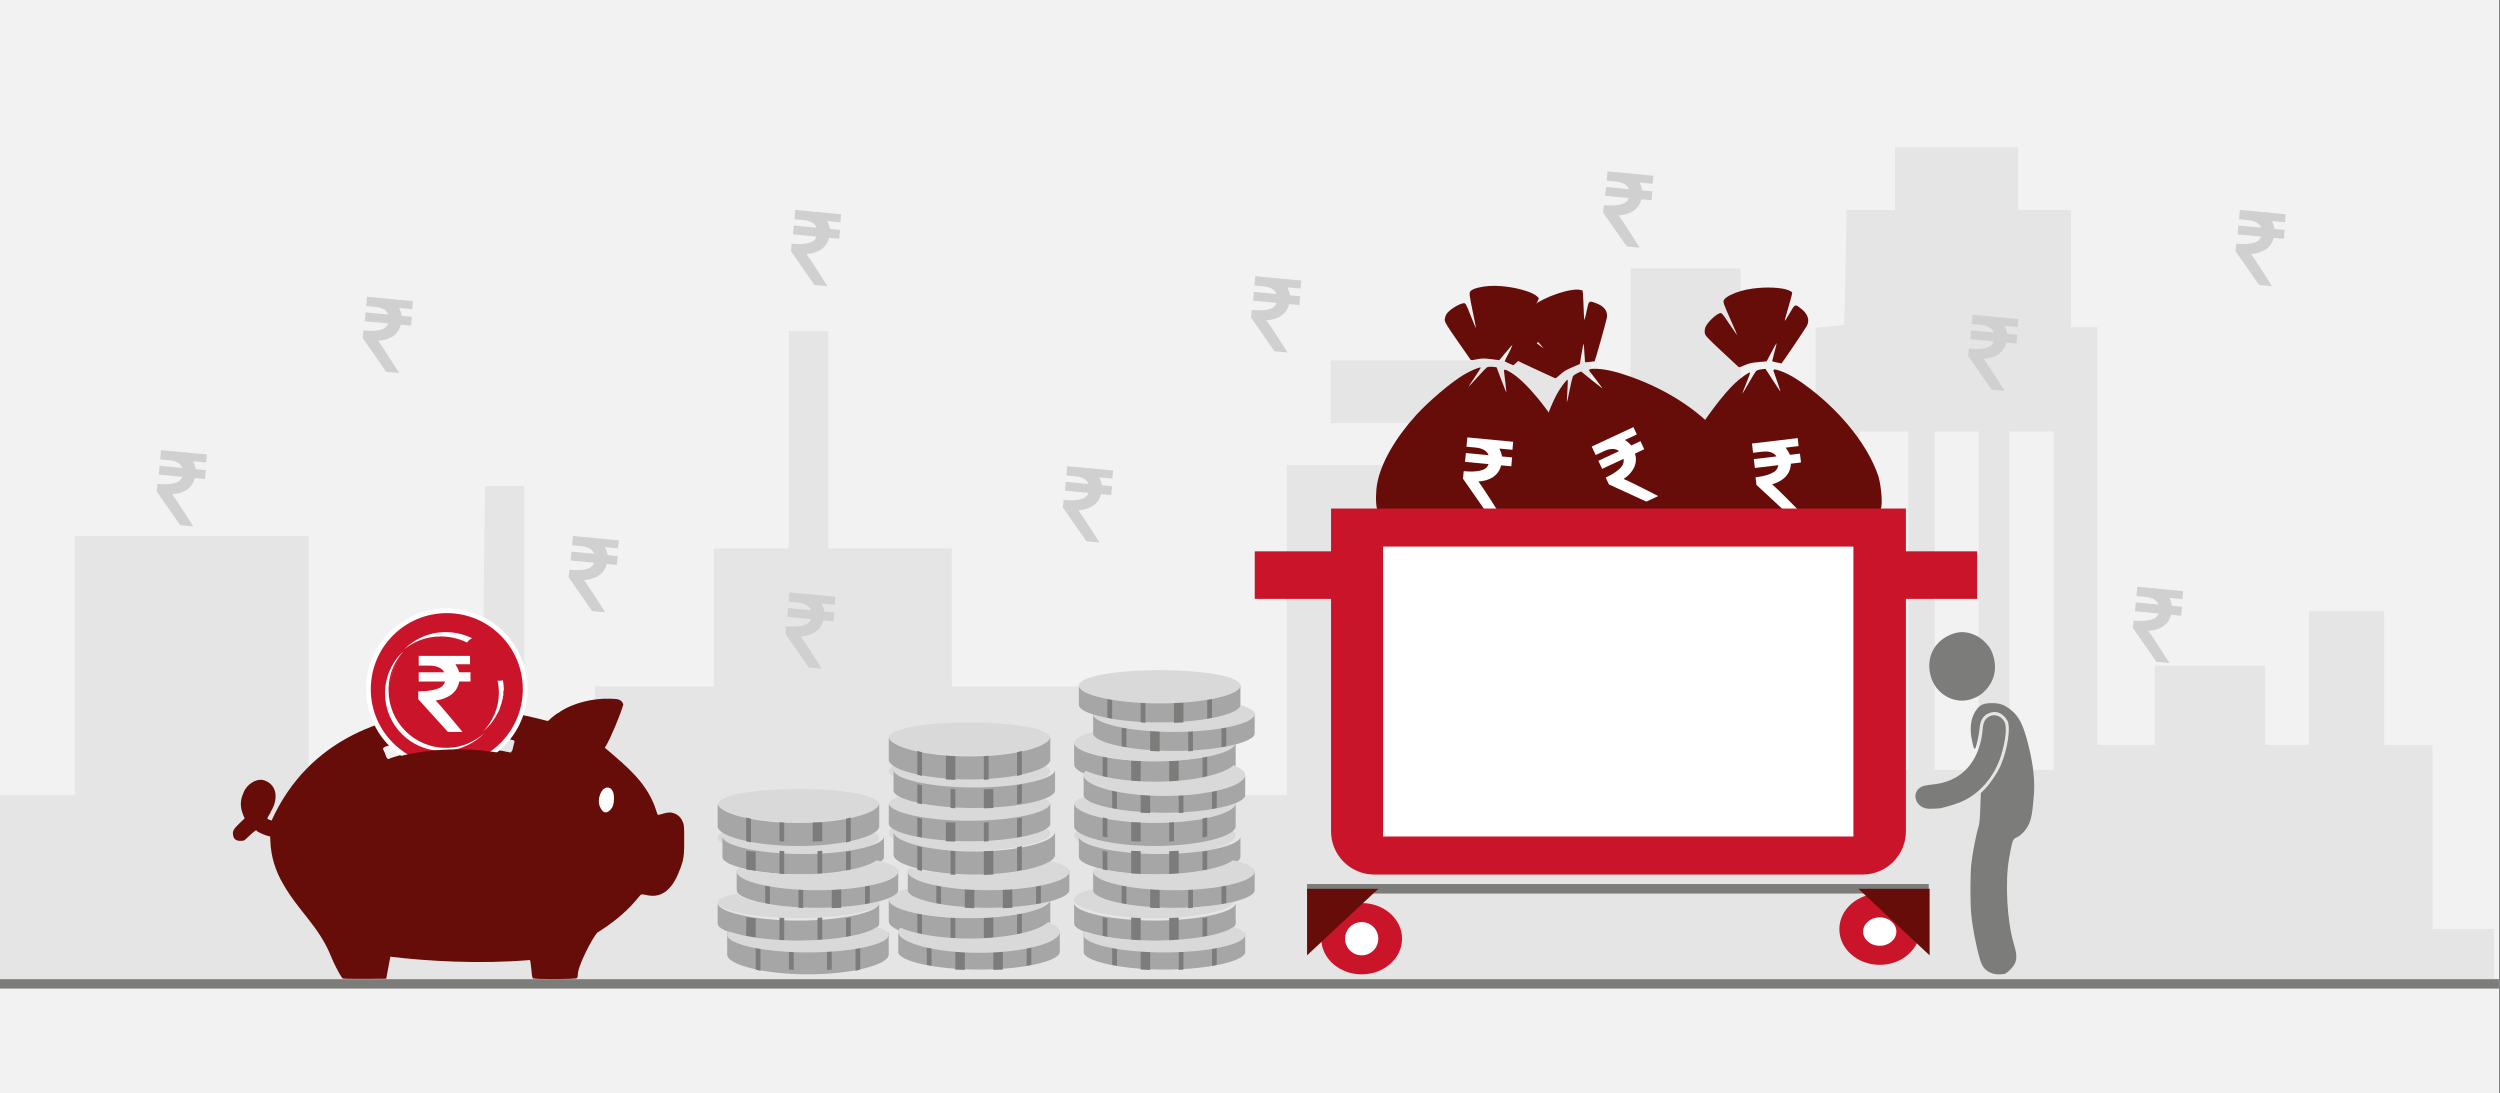<svg width="526" height="230" xmlns="http://www.w3.org/2000/svg" xmlns:xlink="http://www.w3.org/1999/xlink" overflow="hidden"><rect width="100%" height="100%" fill="#808080" stroke="none"/><defs><clipPath id="clip0"><path d="M0 0 526 0 526 230 0 230Z" fill-rule="evenodd" clip-rule="evenodd"/></clipPath><clipPath id="clip1"><path d="M403 133 428 133 428 206 403 206Z" fill-rule="evenodd" clip-rule="evenodd"/></clipPath><clipPath id="clip2"><path d="M403 133 428 133 428 206 403 206Z" fill-rule="evenodd" clip-rule="evenodd"/></clipPath><clipPath id="clip3"><path d="M403 133 428 133 428 206 403 206Z" fill-rule="evenodd" clip-rule="evenodd"/></clipPath></defs><g clip-path="url(#clip0)"><rect x="0" y="0" width="525.239" height="230" fill="#FFFFFF" transform="scale(1.001 1)"/><rect x="0" y="0" width="525.239" height="230" fill="#F2F2F2" transform="scale(1.001 1)"/><path d="M0 0 525.239 0" stroke="#7C7C7B" stroke-width="1.997" stroke-miterlimit="8" fill="none" fill-rule="evenodd" transform="matrix(1.001 0 -0 1 0 207)"/><path d="M0 155.638 0 136.275 7.892 136.275 15.728 136.275 15.728 109.052 15.728 81.776 40.292 81.776 64.856 81.776 64.856 109.052 64.856 136.275 74.582 136.275 84.308 136.275 84.308 129.311 84.308 122.294 92.866 122.03 101.425 121.767 101.647 96.495 101.925 71.224 106.093 71.224 110.205 71.224 110.205 96.706 110.205 122.242 117.653 122.242 125.044 122.242 125.044 117.81 125.044 113.431 137.548 113.431 150.053 113.431 150.053 98.922 150.053 84.414 157.945 84.414 165.781 84.414 165.781 61.569 165.781 38.672 169.949 38.672 174.117 38.672 174.117 61.569 174.117 84.414 187.121 84.414 200.07 84.414 200.07 98.922 200.07 113.431 225.079 113.431 250.088 113.431 250.088 124.879 250.088 136.275 260.258 136.275 270.484 136.275 270.484 101.56 270.484 66.845 322.336 66.845 374.187 66.845 374.187 98.5 374.187 130.155 377.911 130.155 381.634 130.155 381.634 84.044 381.634 37.933 384.635 37.67 387.637 37.353 387.914 25.271 388.137 13.19 393.194 13.19 398.307 13.19 398.307 6.595 398.307 0 411.256 0 424.205 0 424.205 6.595 424.205 13.19 429.763 13.19 435.32 13.19 435.32 25.482 435.32 37.828 438.099 37.828 440.878 37.828 440.878 81.776 440.878 125.724 446.935 125.724 452.937 125.724 452.937 117.388 452.937 109.052 464.497 109.052 476.112 109.052 476.112 117.388 476.112 125.724 480.725 125.724 485.338 125.724 485.338 111.69 485.338 97.603 493.229 97.603 501.121 97.603 501.121 111.69 501.121 125.724 506.178 125.724 511.291 125.724 511.291 145.086 511.291 164.448 517.794 164.448 524.24 164.448 524.24 169.724 524.24 175 262.148 175 0 175 0 155.638ZM401.086 95.387 401.086 59.775 395.973 59.775 390.86 59.775 390.86 95.387 390.86 130.999 395.973 130.999 401.086 130.999 401.086 95.387ZM415.869 95.387 415.869 59.775 411.256 59.775 406.643 59.775 406.643 95.387 406.643 130.999 411.256 130.999 415.869 130.999 415.869 95.387ZM431.652 95.387 431.652 59.775 426.984 59.775 422.371 59.775 422.371 95.387 422.371 130.999 426.984 130.999 431.652 130.999 431.652 95.387ZM301.94 116.491 301.94 109.896 294.993 109.896 288.046 109.896 288.046 116.491 288.046 123.086 294.993 123.086 301.94 123.086 301.94 116.491ZM329.727 116.491 329.727 109.896 322.78 109.896 315.833 109.896 315.833 116.491 315.833 123.086 322.78 123.086 329.727 123.086 329.727 116.491ZM357.515 116.491 357.515 109.896 350.568 109.896 343.621 109.896 343.621 116.491 343.621 123.086 350.568 123.086 357.515 123.086 357.515 116.491ZM301.94 91.008 301.94 84.414 294.993 84.414 288.046 84.414 288.046 91.008 288.046 97.603 294.993 97.603 301.94 97.603 301.94 91.008ZM329.727 91.008 329.727 84.414 322.78 84.414 315.833 84.414 315.833 91.008 315.833 97.603 322.78 97.603 329.727 97.603 329.727 91.008ZM357.515 91.008 357.515 84.414 350.568 84.414 343.621 84.414 343.621 91.008 343.621 97.603 350.568 97.603 357.515 97.603 357.515 91.008ZM279.71 51.44 279.71 44.845 307.053 44.845 334.396 44.845 334.396 51.44 334.396 58.034 307.053 58.034 279.71 58.034 279.71 51.44ZM342.732 41.785 342.732 25.482 354.291 25.482 365.851 25.482 365.851 41.785 365.851 58.034 354.291 58.034 342.732 58.034 342.732 41.785Z" fill="#E5E5E5" fill-rule="evenodd" transform="matrix(1.001 0 -0 1 0 31)"/><path d="M16.976 3.692C7.6 3.692 0 1.87 0 0L0 4.305C0.005 6.174 7.603 8 16.976 8 26.348 8 33.946 6.174 33.951 4.305L33.951 0C33.951 1.87 26.351 3.692 16.976 3.692" fill="#A6A6A6" fill-rule="evenodd" transform="matrix(1.001 0 -0 1 189 196)"/><path d="M16.976 4.154C7.6 4.154 0 2.103 0 0L0 4.843C0.005 6.945 7.603 9 16.976 9 26.348 9 33.946 6.945 33.951 4.843L33.951 0C33.951 2.103 26.351 4.154 16.976 4.154" fill="#A6A6A6" fill-rule="evenodd" transform="matrix(1.001 0 -0 1 187 189)"/><path d="M0 0 0 4.998C0.32 5.093 0.653 5.183 0.999 5.268L0.999 0.27C0.653 0.185 0.32 0.095 0 0" fill="#7C7C7B" fill-rule="evenodd" transform="matrix(1.001 0 -0 1 193 192)"/><path d="M0 0.27 0 5.269C0.346 5.183 0.679 5.093 0.999 4.998L0.999 0C0.679 0.095 0.346 0.185 0 0.27" fill="#7C7C7B" fill-rule="evenodd" transform="matrix(1.001 0 -0 1 214 192)"/><path d="M0 0 0 4.999C0.328 5.032 0.661 5.061 0.999 5.085L0.999 0.085C0.661 0.061 0.328 0.033 0 0" fill="#7C7C7B" fill-rule="evenodd" transform="matrix(1.001 0 -0 1 200 193)"/><path d="M0 0.085 0 5.085C0.676 5.061 1.341 5.032 1.997 4.999L1.997 0C1.341 0.033 0.676 0.061 0 0.085" fill="#7C7C7B" fill-rule="evenodd" transform="matrix(1.001 0 -0 1 207 193)"/><path d="M0 0 0 3.998C0.32 4.074 0.653 4.146 0.999 4.214L0.999 0.216C0.653 0.148 0.32 0.076 0 0" fill="#7C7C7B" fill-rule="evenodd" transform="matrix(1.001 0 -0 1 195 199)"/><path d="M0 0.216 0 4.215C0.346 4.146 0.679 4.074 0.999 3.998L0.999 0C0.679 0.076 0.346 0.148 0 0.216" fill="#7C7C7B" fill-rule="evenodd" transform="matrix(1.001 0 -0 1 216 199)"/><path d="M0 0 0 3.999C0.656 4.026 1.321 4.049 1.997 4.068L1.997 0.068C1.321 0.049 0.656 0.026 0 0" fill="#7C7C7B" fill-rule="evenodd" transform="matrix(1.001 0 -0 1 201 200)"/><path d="M0 0.068 0 4.068C0.676 4.049 1.341 4.026 1.997 3.999L1.997 0C1.341 0.026 0.676 0.049 0 0.068" fill="#7C7C7B" fill-rule="evenodd" transform="matrix(1.001 0 -0 1 209 200)"/><path d="M31.478 0C29.623 1.873 22.958 3.471 15.017 3.471 8.808 3.471 3.38 2.494 0.42 1.172 0.148 1.456 0 1.756 0 2.069 0 4.347 7.6 6.471 16.976 6.471 26.351 6.471 33.951 4.347 33.951 2.069 33.951 1.283 33.047 0.581 31.478 0" fill="#D9D9D9" fill-rule="evenodd" transform="matrix(1.001 0 -0 1 189 194)"/><path d="M20.893 3.522C12.266 3.522 5.147 1.845 4.065 0 1.532 0.586 0 1.367 0 2.275 0 4.3 7.6 6.189 16.976 6.189 26.351 6.189 33.951 4.3 33.951 2.275 33.951 2.186 33.931 2.099 33.902 2.012 30.788 2.907 26.117 3.522 20.893 3.522" fill="#D9D9D9" fill-rule="evenodd" transform="matrix(1.001 0 -0 1 187 187)"/><path d="M16.976 3.692C7.6 3.692 0 1.87 0 0L0 4.305C0.005 6.174 7.603 8 16.976 8 26.348 8 33.946 6.174 33.951 4.305L33.951 0C33.951 1.87 26.351 3.692 16.976 3.692" fill="#A6A6A6" fill-rule="evenodd" transform="matrix(1.001 0 -0 1 191 183)"/><path d="M0 0 0 3.998C0.32 4.074 0.653 4.146 0.999 4.214L0.999 0.216C0.653 0.148 0.32 0.076 0 0" fill="#7C7C7B" fill-rule="evenodd" transform="matrix(1.001 0 -0 1 197 186)"/><path d="M0 0.216 0 4.215C0.346 4.146 0.679 4.074 0.999 3.998L0.999 0C0.679 0.076 0.346 0.148 0 0.216" fill="#7C7C7B" fill-rule="evenodd" transform="matrix(1.001 0 -0 1 218 186)"/><path d="M0 0 0 4.999C0.656 5.032 1.321 5.061 1.997 5.085L1.997 0.085C1.321 0.061 0.656 0.033 0 0" fill="#7C7C7B" fill-rule="evenodd" transform="matrix(1.001 0 -0 1 203 186)"/><path d="M0 0.085 0 5.085C0.676 5.061 1.341 5.032 1.997 4.999L1.997 0C1.341 0.033 0.676 0.061 0 0.085" fill="#7C7C7B" fill-rule="evenodd" transform="matrix(1.001 0 -0 1 211 186)"/><path d="M29.376 0C27.345 1.613 20.811 2.967 13.058 2.967 8.052 2.967 3.552 2.402 0.445 1.567 0.157 1.827 0 2.101 0 2.387 0 4.413 7.6 6.301 16.976 6.301 26.351 6.301 33.951 4.413 33.951 2.387 33.951 1.419 32.212 0.596 29.376 0" fill="#D9D9D9" fill-rule="evenodd" transform="matrix(1.001 0 -0 1 191 181)"/><path d="M33.951 3.265C33.951 5.197 26.351 7 16.976 7 7.6 7 0 5.197 0 3.265 0 1.331 7.6 0 16.976 0 26.351 0 33.951 1.331 33.951 3.265" fill="#D9D9D9" fill-rule="evenodd" transform="matrix(1.001 0 -0 1 187 172)"/><path d="M16.976 4.154C7.6 4.154 0 2.103 0 0L0 4.843C0.005 6.945 7.603 9 16.976 9 26.348 9 33.946 6.945 33.951 4.843L33.951 0C33.951 2.103 26.351 4.154 16.976 4.154" fill="#A6A6A6" fill-rule="evenodd" transform="matrix(1.001 0 -0 1 188 175)"/><path d="M0 0 0 4.998C0.32 5.093 0.653 5.183 0.999 5.268L0.999 0.27C0.653 0.185 0.32 0.095 0 0" fill="#7C7C7B" fill-rule="evenodd" transform="matrix(1.001 0 -0 1 193 178)"/><path d="M0 0.27 0 5.269C0.346 5.183 0.679 5.093 0.999 4.998L0.999 0C0.679 0.095 0.346 0.185 0 0.27" fill="#7C7C7B" fill-rule="evenodd" transform="matrix(1.001 0 -0 1 214 178)"/><path d="M0 0 0 4.999C0.328 5.032 0.661 5.061 0.999 5.085L0.999 0.085C0.661 0.061 0.328 0.033 0 0" fill="#7C7C7B" fill-rule="evenodd" transform="matrix(1.001 0 -0 1 200 179)"/><path d="M0 0.085 0 5.085C0.676 5.061 1.341 5.032 1.997 4.999L1.997 0C1.341 0.033 0.676 0.061 0 0.085" fill="#7C7C7B" fill-rule="evenodd" transform="matrix(1.001 0 -0 1 207 179)"/><path d="M33.951 3.265C33.951 5.197 26.351 7 16.976 7 7.6 7 0 5.197 0 3.265 0 1.331 7.6 0 16.976 0 26.351 0 33.951 1.331 33.951 3.265" fill="#D9D9D9" fill-rule="evenodd" transform="matrix(1.001 0 -0 1 187 166)"/><path d="M16.976 3.692C7.6 3.692 0 1.87 0 0L0 4.305C0.005 6.174 7.603 8 16.976 8 26.348 8 33.946 6.174 33.951 4.305L33.951 0C33.951 1.87 26.351 3.692 16.976 3.692" fill="#A6A6A6" fill-rule="evenodd" transform="matrix(1.001 0 -0 1 187 169)"/><path d="M0 0 0 3.998C0.32 4.074 0.653 4.146 0.999 4.214L0.999 0.216C0.653 0.148 0.32 0.076 0 0" fill="#7C7C7B" fill-rule="evenodd" transform="matrix(1.001 0 -0 1 193 172)"/><path d="M0 0.216 0 4.215C0.346 4.146 0.679 4.074 0.999 3.998L0.999 0C0.679 0.076 0.346 0.148 0 0.216" fill="#7C7C7B" fill-rule="evenodd" transform="matrix(1.001 0 -0 1 214 172)"/><path d="M0 0 0 3.999C0.656 4.026 1.321 4.049 1.997 4.068L1.997 0.068C1.321 0.049 0.656 0.026 0 0" fill="#7C7C7B" fill-rule="evenodd" transform="matrix(1.001 0 -0 1 199 173)"/><path d="M0 0.068 0 4.068C0.338 4.049 0.671 4.026 0.999 3.999L0.999 0C0.671 0.026 0.338 0.049 0 0.068" fill="#7C7C7B" fill-rule="evenodd" transform="matrix(1.001 0 -0 1 207 173)"/><path d="M33.951 3.265C33.951 5.197 26.351 7 16.976 7 7.6 7 0 5.197 0 3.265 0 1.331 7.6 0 16.976 0 26.351 0 33.951 1.331 33.951 3.265" fill="#D9D9D9" fill-rule="evenodd" transform="matrix(1.001 0 -0 1 187 159)"/><path d="M16.976 3.692C7.6 3.692 0 1.87 0 0L0 4.305C0.005 6.174 7.603 8 16.976 8 26.348 8 33.946 6.174 33.951 4.305L33.951 0C33.951 1.87 26.351 3.692 16.976 3.692" fill="#A6A6A6" fill-rule="evenodd" transform="matrix(1.001 0 -0 1 188 162)"/><path d="M0 0 0 3.998C0.32 4.074 0.653 4.146 0.999 4.214L0.999 0.216C0.653 0.148 0.32 0.076 0 0" fill="#7C7C7B" fill-rule="evenodd" transform="matrix(1.001 0 -0 1 193 165)"/><path d="M0 0.216 0 4.215C0.346 4.146 0.679 4.074 0.999 3.998L0.999 0C0.679 0.076 0.346 0.148 0 0.216" fill="#7C7C7B" fill-rule="evenodd" transform="matrix(1.001 0 -0 1 214 165)"/><path d="M0 0 0 3.999C0.328 4.026 0.661 4.049 0.999 4.068L0.999 0.068C0.661 0.049 0.328 0.026 0 0" fill="#7C7C7B" fill-rule="evenodd" transform="matrix(1.001 0 -0 1 200 166)"/><path d="M0 0.068 0 4.068C0.676 4.049 1.341 4.026 1.997 3.999L1.997 0C1.341 0.026 0.676 0.049 0 0.068" fill="#7C7C7B" fill-rule="evenodd" transform="matrix(1.001 0 -0 1 207 166)"/><path d="M33.951 3.265C33.951 5.197 26.351 7 16.976 7 7.6 7 0 5.197 0 3.265 0 1.331 7.6 0 16.976 0 26.351 0 33.951 1.331 33.951 3.265" fill="#D9D9D9" fill-rule="evenodd" transform="matrix(1.001 0 -0 1 187 152)"/><path d="M16.976 4.154C7.6 4.154 0 2.103 0 0L0 4.843C0.005 6.945 7.603 9 16.976 9 26.348 9 33.946 6.945 33.951 4.843L33.951 0C33.951 2.103 26.351 4.154 16.976 4.154" fill="#A6A6A6" fill-rule="evenodd" transform="matrix(1.001 0 -0 1 187 155)"/><path d="M0 0 0 4.998C0.32 5.093 0.653 5.183 0.999 5.268L0.999 0.27C0.653 0.185 0.32 0.095 0 0" fill="#7C7C7B" fill-rule="evenodd" transform="matrix(1.001 0 -0 1 193 158)"/><path d="M0 0.27 0 5.269C0.346 5.183 0.679 5.093 0.999 4.998L0.999 0C0.679 0.095 0.346 0.185 0 0.27" fill="#7C7C7B" fill-rule="evenodd" transform="matrix(1.001 0 -0 1 214 158)"/><path d="M0 0 0 4.999C0.656 5.032 1.321 5.061 1.997 5.085L1.997 0.085C1.321 0.061 0.656 0.033 0 0" fill="#7C7C7B" fill-rule="evenodd" transform="matrix(1.001 0 -0 1 199 159)"/><path d="M0 0.085 0 5.085C0.338 5.061 0.671 5.032 0.999 4.999L0.999 0C0.671 0.033 0.338 0.061 0 0.085" fill="#7C7C7B" fill-rule="evenodd" transform="matrix(1.001 0 -0 1 207 159)"/><path d="M16.976 4.154C7.6 4.154 0 2.103 0 0L0 4.843C0.005 6.945 7.603 9 16.976 9 26.348 9 33.946 6.945 33.951 4.843L33.951 0C33.951 2.103 26.351 4.154 16.976 4.154" fill="#A6A6A6" fill-rule="evenodd" transform="matrix(1.001 0 -0 1 153 196)"/><path d="M16.976 3.692C7.6 3.692 0 1.87 0 0L0 4.305C0.005 6.174 7.603 8 16.976 8 26.348 8 33.946 6.174 33.951 4.305L33.951 0C33.951 1.87 26.351 3.692 16.976 3.692" fill="#A6A6A6" fill-rule="evenodd" transform="matrix(1.001 0 -0 1 151 190)"/><path d="M0 0 0 3.998C0.639 4.074 1.305 4.146 1.997 4.214L1.997 0.216C1.305 0.148 0.639 0.076 0 0" fill="#7C7C7B" fill-rule="evenodd" transform="matrix(1.001 0 -0 1 157 193)"/><path d="M0 0.216 0 4.215C0.346 4.146 0.679 4.074 0.999 3.998L0.999 0C0.679 0.076 0.346 0.148 0 0.216" fill="#7C7C7B" fill-rule="evenodd" transform="matrix(1.001 0 -0 1 178 193)"/><path d="M0 0 0 4.999C0.328 5.032 0.661 5.061 0.999 5.085L0.999 0.085C0.661 0.061 0.328 0.033 0 0" fill="#7C7C7B" fill-rule="evenodd" transform="matrix(1.001 0 -0 1 164 193)"/><path d="M0 0.085 0 5.085C0.338 5.061 0.671 5.032 0.999 4.999L0.999 0C0.671 0.033 0.338 0.061 0 0.085" fill="#7C7C7B" fill-rule="evenodd" transform="matrix(1.001 0 -0 1 172 193)"/><path d="M0 0 0 4.998C0.32 5.093 0.653 5.183 0.999 5.268L0.999 0.27C0.653 0.185 0.32 0.095 0 0" fill="#7C7C7B" fill-rule="evenodd" transform="matrix(1.001 0 -0 1 159 199)"/><path d="M0 0.27 0 5.269C0.346 5.183 0.679 5.093 0.999 4.998L0.999 0C0.679 0.095 0.346 0.185 0 0.27" fill="#7C7C7B" fill-rule="evenodd" transform="matrix(1.001 0 -0 1 180 199)"/><path d="M0 0 0 3.999C0.328 4.026 0.661 4.049 0.999 4.068L0.999 0.068C0.661 0.049 0.328 0.026 0 0" fill="#7C7C7B" fill-rule="evenodd" transform="matrix(1.001 0 -0 1 166 200)"/><path d="M0 0.068 0 4.068C0.338 4.049 0.671 4.026 0.999 3.999L0.999 0C0.671 0.026 0.338 0.049 0 0.068" fill="#7C7C7B" fill-rule="evenodd" transform="matrix(1.001 0 -0 1 174 200)"/><path d="M31.478 0C29.623 1.561 22.958 2.892 15.017 2.892 8.808 2.892 3.38 2.078 0.42 0.977 0.148 1.213 0 1.463 0 1.724 0 3.622 7.6 5.393 16.976 5.393 26.351 5.393 33.951 3.622 33.951 1.724 33.951 1.069 33.047 0.484 31.478 0" fill="#D9D9D9" fill-rule="evenodd" transform="matrix(1.001 0 -0 1 153 195)"/><path d="M20.893 2.935C12.266 2.935 5.147 1.538 4.065 0 1.532 0.488 0 1.139 0 1.896 0 3.583 7.6 5.157 16.976 5.157 26.351 5.157 33.951 3.583 33.951 1.896 33.951 1.822 33.931 1.749 33.902 1.677 30.788 2.422 26.117 2.935 20.893 2.935" fill="#D9D9D9" fill-rule="evenodd" transform="matrix(1.001 0 -0 1 151 188)"/><path d="M16.976 3.692C7.6 3.692 0 1.87 0 0L0 4.305C0.005 6.174 7.603 8 16.976 8 26.348 8 33.946 6.174 33.951 4.305L33.951 0C33.951 1.87 26.351 3.692 16.976 3.692" fill="#A6A6A6" fill-rule="evenodd" transform="matrix(1.001 0 -0 1 155 183)"/><path d="M33.951 3.265C33.951 5.197 26.351 7 16.976 7 7.6 7 0 5.197 0 3.265 0 1.331 7.6 0 16.976 0 26.351 0 33.951 1.331 33.951 3.265" fill="#D9D9D9" fill-rule="evenodd" transform="matrix(1.001 0 -0 1 151 173)"/><path d="M16.976 3.692C7.6 3.692 0 1.87 0 0L0 4.305C0.005 6.174 7.603 8 16.976 8 26.348 8 33.946 6.174 33.951 4.305L33.951 0C33.951 1.87 26.351 3.692 16.976 3.692" fill="#A6A6A6" fill-rule="evenodd" transform="matrix(1.001 0 -0 1 152 176)"/><path d="M0 0 0 3.998C0.639 4.074 1.305 4.146 1.997 4.214L1.997 0.216C1.305 0.148 0.639 0.076 0 0" fill="#7C7C7B" fill-rule="evenodd" transform="matrix(1.001 0 -0 1 157 179)"/><path d="M0 0.216 0 4.215C0.346 4.146 0.679 4.074 0.999 3.998L0.999 0C0.679 0.076 0.346 0.148 0 0.216" fill="#7C7C7B" fill-rule="evenodd" transform="matrix(1.001 0 -0 1 178 179)"/><path d="M0 0 0 4.999C0.328 5.032 0.661 5.061 0.999 5.085L0.999 0.085C0.661 0.061 0.328 0.033 0 0" fill="#7C7C7B" fill-rule="evenodd" transform="matrix(1.001 0 -0 1 164 179)"/><path d="M0 0.085 0 5.085C0.338 5.061 0.671 5.032 0.999 4.999L0.999 0C0.671 0.033 0.338 0.061 0 0.085" fill="#7C7C7B" fill-rule="evenodd" transform="matrix(1.001 0 -0 1 172 179)"/><path d="M0 0 0 3.998C0.32 4.074 0.653 4.146 0.999 4.214L0.999 0.216C0.653 0.148 0.32 0.076 0 0" fill="#7C7C7B" fill-rule="evenodd" transform="matrix(1.001 0 -0 1 161 186)"/><path d="M0 0.216 0 4.215C0.346 4.146 0.679 4.074 0.999 3.998L0.999 0C0.679 0.076 0.346 0.148 0 0.216" fill="#7C7C7B" fill-rule="evenodd" transform="matrix(1.001 0 -0 1 182 186)"/><path d="M0 0 0 4C0.328 4.026 0.661 4.049 0.999 4.068L0.999 0.068C0.661 0.049 0.328 0.026 0 0" fill="#7C7C7B" fill-rule="evenodd" transform="matrix(1.001 0 -0 1 168 187)"/><path d="M0 0.068 0 4.068C0.676 4.049 1.341 4.026 1.997 4L1.997 0C1.341 0.026 0.676 0.049 0 0.068" fill="#7C7C7B" fill-rule="evenodd" transform="matrix(1.001 0 -0 1 175 187)"/><path d="M29.376 0C27.345 1.613 20.811 2.967 13.058 2.967 8.052 2.967 3.552 2.402 0.445 1.567 0.157 1.827 0 2.101 0 2.387 0 4.413 7.6 6.301 16.976 6.301 26.351 6.301 33.951 4.413 33.951 2.387 33.951 1.419 32.212 0.596 29.376 0" fill="#D9D9D9" fill-rule="evenodd" transform="matrix(1.001 0 -0 1 155 181)"/><path d="M33.951 3.265C33.951 5.197 26.351 7 16.976 7 7.6 7 0 5.197 0 3.265 0 1.331 7.6 0 16.976 0 26.351 0 33.951 1.331 33.951 3.265" fill="#D9D9D9" fill-rule="evenodd" transform="matrix(1.001 0 -0 1 151 166)"/><path d="M16.976 4.154C7.6 4.154 0 2.103 0 0L0 4.843C0.005 6.945 7.603 9 16.976 9 26.348 9 33.946 6.945 33.951 4.843L33.951 0C33.951 2.103 26.351 4.154 16.976 4.154" fill="#A6A6A6" fill-rule="evenodd" transform="matrix(1.001 0 -0 1 151 169)"/><path d="M0 0 0 4.998C0.32 5.093 0.653 5.183 0.999 5.268L0.999 0.27C0.653 0.185 0.32 0.095 0 0" fill="#7C7C7B" fill-rule="evenodd" transform="matrix(1.001 0 -0 1 157 172)"/><path d="M0 0.27 0 5.269C0.346 5.183 0.679 5.093 0.999 4.998L0.999 0C0.679 0.095 0.346 0.185 0 0.27" fill="#7C7C7B" fill-rule="evenodd" transform="matrix(1.001 0 -0 1 178 172)"/><path d="M0 0 0 3.999C0.328 4.026 0.661 4.049 0.999 4.068L0.999 0.068C0.661 0.049 0.328 0.026 0 0" fill="#7C7C7B" fill-rule="evenodd" transform="matrix(1.001 0 -0 1 164 173)"/><path d="M0 0.068 0 4.068C0.676 4.049 1.341 4.026 1.997 3.999L1.997 0C1.341 0.026 0.676 0.049 0 0.068" fill="#7C7C7B" fill-rule="evenodd" transform="matrix(1.001 0 -0 1 171 173)"/><path d="M16.976 3.692C7.6 3.692 0 1.87 0 0L0 4.305C0.005 6.174 7.603 8 16.976 8 26.348 8 33.946 6.174 33.951 4.305L33.951 0C33.951 1.87 26.351 3.692 16.976 3.692" fill="#A6A6A6" fill-rule="evenodd" transform="matrix(1.001 0 -0 1 228 196)"/><path d="M16.976 3.692C7.6 3.692 0 1.87 0 0L0 4.305C0.005 6.174 7.603 8 16.976 8 26.348 8 33.946 6.174 33.951 4.305L33.951 0C33.951 1.87 26.351 3.692 16.976 3.692" fill="#A6A6A6" fill-rule="evenodd" transform="matrix(1.001 0 -0 1 226 190)"/><path d="M0 0 0 3.998C0.32 4.074 0.653 4.146 0.999 4.214L0.999 0.216C0.653 0.148 0.32 0.076 0 0" fill="#7C7C7B" fill-rule="evenodd" transform="matrix(1.001 0 -0 1 232 193)"/><path d="M0 0.216 0 4.215C0.346 4.146 0.679 4.074 0.999 3.998L0.999 0C0.679 0.076 0.346 0.148 0 0.216" fill="#7C7C7B" fill-rule="evenodd" transform="matrix(1.001 0 -0 1 253 193)"/><path d="M0 0 0 4.999C0.656 5.032 1.321 5.061 1.997 5.085L1.997 0.085C1.321 0.061 0.656 0.033 0 0" fill="#7C7C7B" fill-rule="evenodd" transform="matrix(1.001 0 -0 1 238 193)"/><path d="M0 0.085 0 5.085C0.676 5.061 1.341 5.032 1.997 4.999L1.997 0C1.341 0.033 0.676 0.061 0 0.085" fill="#7C7C7B" fill-rule="evenodd" transform="matrix(1.001 0 -0 1 246 193)"/><path d="M0 0 0 3.998C0.32 4.074 0.653 4.146 0.999 4.214L0.999 0.216C0.653 0.148 0.32 0.076 0 0" fill="#7C7C7B" fill-rule="evenodd" transform="matrix(1.001 0 -0 1 234 199)"/><path d="M0 0.216 0 4.215C0.346 4.146 0.679 4.074 0.999 3.998L0.999 0C0.679 0.076 0.346 0.148 0 0.216" fill="#7C7C7B" fill-rule="evenodd" transform="matrix(1.001 0 -0 1 255 199)"/><path d="M0 0 0 3.999C0.656 4.026 1.321 4.049 1.997 4.068L1.997 0.068C1.321 0.049 0.656 0.026 0 0" fill="#7C7C7B" fill-rule="evenodd" transform="matrix(1.001 0 -0 1 240 200)"/><path d="M0 0.068 0 4.068C0.338 4.049 0.671 4.026 0.999 3.999L0.999 0C0.671 0.026 0.338 0.049 0 0.068" fill="#7C7C7B" fill-rule="evenodd" transform="matrix(1.001 0 -0 1 248 200)"/><path d="M31.478 0C29.623 1.561 22.958 2.892 15.017 2.892 8.808 2.892 3.38 2.078 0.42 0.977 0.148 1.213 0 1.463 0 1.724 0 3.622 7.6 5.393 16.976 5.393 26.351 5.393 33.951 3.622 33.951 1.724 33.951 1.069 33.047 0.484 31.478 0" fill="#D9D9D9" fill-rule="evenodd" transform="matrix(1.001 0 -0 1 228 195)"/><path d="M20.893 3.522C12.266 3.522 5.147 1.845 4.065 0 1.532 0.586 0 1.367 0 2.275 0 4.3 7.6 6.189 16.976 6.189 26.351 6.189 33.951 4.3 33.951 2.275 33.951 2.186 33.931 2.099 33.902 2.012 30.788 2.907 26.117 3.522 20.893 3.522" fill="#D9D9D9" fill-rule="evenodd" transform="matrix(1.001 0 -0 1 226 187)"/><path d="M16.976 3.692C7.6 3.692 0 1.87 0 0L0 4.305C0.005 6.174 7.603 8 16.976 8 26.348 8 33.946 6.174 33.951 4.305L33.951 0C33.951 1.87 26.351 3.692 16.976 3.692" fill="#A6A6A6" fill-rule="evenodd" transform="matrix(1.001 0 -0 1 230 183)"/><path d="M33.951 3.731C33.951 5.94 26.351 8 16.976 8 7.6 8 0 5.94 0 3.731 0 1.521 7.6 0 16.976 0 26.351 0 33.951 1.521 33.951 3.731" fill="#D9D9D9" fill-rule="evenodd" transform="matrix(1.001 0 -0 1 226 172)"/><path d="M16.976 3.692C7.6 3.692 0 1.87 0 0L0 4.305C0.005 6.174 7.603 8 16.976 8 26.348 8 33.946 6.174 33.951 4.305L33.951 0C33.951 1.87 26.351 3.692 16.976 3.692" fill="#A6A6A6" fill-rule="evenodd" transform="matrix(1.001 0 -0 1 227 176)"/><path d="M0 0 0 3.998C0.32 4.074 0.653 4.146 0.999 4.214L0.999 0.216C0.653 0.148 0.32 0.076 0 0" fill="#7C7C7B" fill-rule="evenodd" transform="matrix(1.001 0 -0 1 232 179)"/><path d="M0 0.216 0 4.215C0.346 4.146 0.679 4.074 0.999 3.998L0.999 0C0.679 0.076 0.346 0.148 0 0.216" fill="#7C7C7B" fill-rule="evenodd" transform="matrix(1.001 0 -0 1 253 179)"/><path d="M0 0 0 4.999C0.656 5.032 1.321 5.061 1.997 5.085L1.997 0.085C1.321 0.061 0.656 0.033 0 0" fill="#7C7C7B" fill-rule="evenodd" transform="matrix(1.001 0 -0 1 238 179)"/><path d="M0 0.085 0 5.085C0.676 5.061 1.341 5.032 1.997 4.999L1.997 0C1.341 0.033 0.676 0.061 0 0.085" fill="#7C7C7B" fill-rule="evenodd" transform="matrix(1.001 0 -0 1 246 179)"/><path d="M0 0 0 3.998C0.32 4.074 0.653 4.146 0.999 4.214L0.999 0.216C0.653 0.148 0.32 0.076 0 0" fill="#7C7C7B" fill-rule="evenodd" transform="matrix(1.001 0 -0 1 236 186)"/><path d="M0 0.216 0 4.215C0.346 4.146 0.679 4.074 0.999 3.998L0.999 0C0.679 0.076 0.346 0.148 0 0.216" fill="#7C7C7B" fill-rule="evenodd" transform="matrix(1.001 0 -0 1 257 186)"/><path d="M0 0 0 4C0.656 4.026 1.321 4.049 1.997 4.068L1.997 0.068C1.321 0.049 0.656 0.026 0 0" fill="#7C7C7B" fill-rule="evenodd" transform="matrix(1.001 0 -0 1 242 187)"/><path d="M0 0.068 0 4.068C0.338 4.049 0.671 4.026 0.999 4L0.999 0C0.671 0.026 0.338 0.049 0 0.068" fill="#7C7C7B" fill-rule="evenodd" transform="matrix(1.001 0 -0 1 250 187)"/><path d="M29.376 0C27.345 1.613 20.811 2.967 13.058 2.967 8.052 2.967 3.552 2.402 0.445 1.567 0.157 1.827 0 2.101 0 2.387 0 4.413 7.6 6.301 16.976 6.301 26.351 6.301 33.951 4.413 33.951 2.387 33.951 1.419 32.212 0.596 29.376 0" fill="#D9D9D9" fill-rule="evenodd" transform="matrix(1.001 0 -0 1 230 181)"/><path d="M33.951 3.265C33.951 5.197 26.351 7 16.976 7 7.6 7 0 5.197 0 3.265 0 1.331 7.6 0 16.976 0 26.351 0 33.951 1.331 33.951 3.265" fill="#D9D9D9" fill-rule="evenodd" transform="matrix(1.001 0 -0 1 226 166)"/><path d="M16.976 4.154C7.6 4.154 0 2.103 0 0L0 4.843C0.005 6.945 7.603 9 16.976 9 26.348 9 33.946 6.945 33.951 4.843L33.951 0C33.951 2.103 26.351 4.154 16.976 4.154" fill="#A6A6A6" fill-rule="evenodd" transform="matrix(1.001 0 -0 1 226 169)"/><path d="M0 0 0 3.998C0.32 4.074 0.653 4.146 0.999 4.214L0.999 0.216C0.653 0.148 0.32 0.076 0 0" fill="#7C7C7B" fill-rule="evenodd" transform="matrix(1.001 0 -0 1 232 172)"/><path d="M0 0.216 0 4.215C0.346 4.146 0.679 4.074 0.999 3.998L0.999 0C0.679 0.076 0.346 0.148 0 0.216" fill="#7C7C7B" fill-rule="evenodd" transform="matrix(1.001 0 -0 1 253 172)"/><path d="M0 0 0 3.999C0.656 4.026 1.321 4.049 1.997 4.068L1.997 0.068C1.321 0.049 0.656 0.026 0 0" fill="#7C7C7B" fill-rule="evenodd" transform="matrix(1.001 0 -0 1 238 173)"/><path d="M0 0.068 0 4.068C0.338 4.049 0.671 4.026 0.999 3.999L0.999 0C0.671 0.026 0.338 0.049 0 0.068" fill="#7C7C7B" fill-rule="evenodd" transform="matrix(1.001 0 -0 1 246 173)"/><path d="M16.976 3.692C7.6 3.692 0 1.87 0 0L0 4.305C0.005 6.174 7.603 8 16.976 8 26.348 8 33.946 6.174 33.951 4.305L33.951 0C33.951 1.87 26.351 3.692 16.976 3.692" fill="#A6A6A6" fill-rule="evenodd" transform="matrix(1.001 0 -0 1 228 163)"/><path d="M16.976 4.154C7.6 4.154 0 2.103 0 0L0 4.843C0.005 6.945 7.603 9 16.976 9 26.348 9 33.946 6.945 33.951 4.843L33.951 0C33.951 2.103 26.351 4.154 16.976 4.154" fill="#A6A6A6" fill-rule="evenodd" transform="matrix(1.001 0 -0 1 226 156)"/><path d="M0 0 0 4.998C0.32 5.093 0.653 5.183 0.999 5.268L0.999 0.27C0.653 0.185 0.32 0.095 0 0" fill="#7C7C7B" fill-rule="evenodd" transform="matrix(1.001 0 -0 1 232 159)"/><path d="M0 0.27 0 5.269C0.346 5.183 0.679 5.093 0.999 4.998L0.999 0C0.679 0.095 0.346 0.185 0 0.27" fill="#7C7C7B" fill-rule="evenodd" transform="matrix(1.001 0 -0 1 253 159)"/><path d="M0 0 0 4.999C0.656 5.032 1.321 5.061 1.997 5.085L1.997 0.085C1.321 0.061 0.656 0.033 0 0" fill="#7C7C7B" fill-rule="evenodd" transform="matrix(1.001 0 -0 1 238 160)"/><path d="M0 0.085 0 5.085C0.676 5.061 1.341 5.032 1.997 4.999L1.997 0C1.341 0.033 0.676 0.061 0 0.085" fill="#7C7C7B" fill-rule="evenodd" transform="matrix(1.001 0 -0 1 246 160)"/><path d="M0 0 0 3.998C0.32 4.074 0.653 4.146 0.999 4.214L0.999 0.216C0.653 0.148 0.32 0.076 0 0" fill="#7C7C7B" fill-rule="evenodd" transform="matrix(1.001 0 -0 1 234 166)"/><path d="M0 0.216 0 4.215C0.346 4.146 0.679 4.074 0.999 3.998L0.999 0C0.679 0.076 0.346 0.148 0 0.216" fill="#7C7C7B" fill-rule="evenodd" transform="matrix(1.001 0 -0 1 255 166)"/><path d="M0 0 0 4C0.656 4.026 1.321 4.049 1.997 4.068L1.997 0.068C1.321 0.049 0.656 0.026 0 0" fill="#7C7C7B" fill-rule="evenodd" transform="matrix(1.001 0 -0 1 240 167)"/><path d="M0 0.068 0 4.068C0.338 4.049 0.671 4.026 0.999 4L0.999 0C0.671 0.026 0.338 0.049 0 0.068" fill="#7C7C7B" fill-rule="evenodd" transform="matrix(1.001 0 -0 1 248 167)"/><path d="M31.478 0C29.623 1.873 22.958 3.471 15.017 3.471 8.808 3.471 3.38 2.494 0.42 1.172 0.148 1.456 0 1.756 0 2.069 0 4.347 7.6 6.471 16.976 6.471 26.351 6.471 33.951 4.347 33.951 2.069 33.951 1.283 33.047 0.581 31.478 0" fill="#D9D9D9" fill-rule="evenodd" transform="matrix(1.001 0 -0 1 228 161)"/><path d="M20.893 3.522C12.266 3.522 5.147 1.845 4.065 0 1.532 0.586 0 1.367 0 2.275 0 4.3 7.6 6.189 16.976 6.189 26.351 6.189 33.951 4.3 33.951 2.275 33.951 2.186 33.931 2.099 33.902 2.012 30.788 2.907 26.117 3.522 20.893 3.522" fill="#D9D9D9" fill-rule="evenodd" transform="matrix(1.001 0 -0 1 226 154)"/><path d="M16.976 3.692C7.6 3.692 0 1.87 0 0L0 4.305C0.005 6.174 7.603 8 16.976 8 26.348 8 33.946 6.174 33.951 4.305L33.951 0C33.951 1.87 26.351 3.692 16.976 3.692" fill="#A6A6A6" fill-rule="evenodd" transform="matrix(1.001 0 -0 1 230 150)"/><path d="M0 0 0 3.998C0.32 4.074 0.653 4.146 0.999 4.214L0.999 0.216C0.653 0.148 0.32 0.076 0 0" fill="#7C7C7B" fill-rule="evenodd" transform="matrix(1.001 0 -0 1 236 153)"/><path d="M0 0.216 0 4.215C0.346 4.146 0.679 4.074 0.999 3.998L0.999 0C0.679 0.076 0.346 0.148 0 0.216" fill="#7C7C7B" fill-rule="evenodd" transform="matrix(1.001 0 -0 1 257 153)"/><path d="M0 0 0 4.999C0.656 5.032 1.321 5.061 1.997 5.085L1.997 0.085C1.321 0.061 0.656 0.033 0 0" fill="#7C7C7B" fill-rule="evenodd" transform="matrix(1.001 0 -0 1 242 153)"/><path d="M0 0.085 0 5.085C0.338 5.061 0.671 5.032 0.999 4.999L0.999 0C0.671 0.033 0.338 0.061 0 0.085" fill="#7C7C7B" fill-rule="evenodd" transform="matrix(1.001 0 -0 1 250 153)"/><path d="M33.951 3.265C33.951 5.197 26.351 7 16.976 7 7.6 7 0 5.197 0 3.265 0 1.331 7.6 0 16.976 0 26.351 0 33.951 1.331 33.951 3.265" fill="#D9D9D9" fill-rule="evenodd" transform="matrix(1.001 0 -0 1 230 147)"/><path d="M16.976 3.692C7.6 3.692 0 1.87 0 0L0 4.305C0.005 6.174 7.603 8 16.976 8 26.348 8 33.946 6.174 33.951 4.305L33.951 0C33.951 1.87 26.351 3.692 16.976 3.692" fill="#A6A6A6" fill-rule="evenodd" transform="matrix(1.001 0 -0 1 227 144)"/><path d="M0 0 0 3.998C0.32 4.074 0.653 4.146 0.999 4.214L0.999 0.216C0.653 0.148 0.32 0.076 0 0" fill="#7C7C7B" fill-rule="evenodd" transform="matrix(1.001 0 -0 1 233 147)"/><path d="M0 0.216 0 4.215C0.346 4.146 0.679 4.074 0.999 3.998L0.999 0C0.679 0.076 0.346 0.148 0 0.216" fill="#7C7C7B" fill-rule="evenodd" transform="matrix(1.001 0 -0 1 254 147)"/><path d="M0 0 0 4.999C0.328 5.032 0.661 5.061 0.999 5.085L0.999 0.085C0.661 0.061 0.328 0.033 0 0" fill="#7C7C7B" fill-rule="evenodd" transform="matrix(1.001 0 -0 1 240 147)"/><path d="M0 0.085 0 5.085C0.676 5.061 1.341 5.032 1.997 4.999L1.997 0C1.341 0.033 0.676 0.061 0 0.085" fill="#7C7C7B" fill-rule="evenodd" transform="matrix(1.001 0 -0 1 247 147)"/><path d="M33.951 3.265C33.951 5.197 26.351 7 16.976 7 7.6 7 0 5.197 0 3.265 0 1.331 7.6 0 16.976 0 26.351 0 33.951 1.331 33.951 3.265" fill="#D9D9D9" fill-rule="evenodd" transform="matrix(1.001 0 -0 1 227 141)"/><path d="M0 5.5C-1.39842e-15 2.462 2.459 0 5.492 0 8.525-1.40045e-15 10.984 2.462 10.984 5.5 10.984 8.538 8.525 11 5.492 11 2.459 11-2.09763e-15 8.538 0 5.5Z" fill="#FFFFFF" fill-rule="evenodd" transform="matrix(1.001 0 -0 1 120 162)"/><path d="M23.041 58.855C22.167 57.659 21.21 55.614 20.663 54.306 18.074 47.846 13.867 44.822 10.585 39.028 8.9 36.184 7.987 33.12 7.87 29.934L7.842 29.011 7.21 28.836C6.416 28.617 4.998 27.948 4.998 27.793 4.998 27.479 4.522 27.831 3.008 29.266 2.338 29.901 2.294 29.921 1.592 29.921 0.722 29.921 0.236 29.59 0.076 28.89-0.143 27.932 0.067 27.492 1.321 26.288L2.476 25.179 2.22 24.625C1.515 22.854 1.422 21.522 2.288 19.667 2.907 18.014 5.026 16.646 6.596 17.188 9.678 18.251 9.308 21.66 8.032 23.642 8.032 23.74 7.838 24.118 7.602 24.483 7.366 24.847 7.21 25.195 7.255 25.256 7.3 25.318 7.516 25.431 7.735 25.508L8.133 25.649C15.887 8.526 32.178 2.58 48.793 2.44 54.138 2.246 59.264 2.962 63.834 4.115 64.39 4.256 65.044 4.418 65.287 4.474 65.53 4.531 65.847 4.613 65.992 4.658 66.18 4.716 66.341 4.646 66.561 4.412 66.974 3.97 68.269 2.974 68.431 2.974 68.502 2.974 68.606 2.902 68.662 2.813 71.63 0.798 75.864-0.073 79.071 0.005 80.609 0.046 80.981 0.095 81.333 0.298 81.565 0.432 81.794 0.626 81.843 0.729 81.891 0.832 81.997 1.042 82.077 1.195 81.452 3.357 79.496 8.131 78.368 10.005 78.264 10.108 78.179 10.252 78.179 10.326 82.954 14.397 87.29 17.89 89.063 23.808 89.153 24.117 89.272 24.402 89.329 24.441 89.386 24.48 89.837 24.381 90.331 24.223 91.441 23.865 92.133 23.857 92.925 24.191 93.678 24.508 94.275 25.16 94.609 26.028 94.837 26.622 94.862 26.986 94.862 29.679 94.862 32.356 94.83 32.83 94.553 34.196 93.447 37.87 91.529 42.114 87.342 41.402 85.8 41.083 85.896 41.075 85.465 41.543 85.246 41.78 84.897 42.195 84.689 42.466 82.229 45.357 79.417 47.446 76.574 49.238 75.56 50.377 72.505 56.136 72.491 58.133 72.491 58.479 72.418 58.705 72.27 58.815 71.957 59.05 63.232 59.067 63.043 58.833 62.912 58.67 62.817 58.039 62.65 56.21 62.595 55.608 62.493 55.059 62.423 54.989 52.044 55.883 40.948 55.238 33.099 54.292 32.824 55.877 32.499 57.301 32.231 58.928L27.747 58.956C24.856 58.975 23.183 58.939 23.041 58.856ZM79.196 23.526C79.834 22.948 80.099 22.207 80.106 20.989 80.114 19.535 79.604 18.693 78.715 18.693 77.419 18.693 76.455 21.186 77.151 22.738 77.716 24.001 78.387 24.259 79.196 23.526ZM33.113 12.514C38.426 10.745 44.8 9.67 50.499 10.216 53.192 10.428 55.829 10.752 58.39 11.341L58.613 11.056C58.735 10.898 58.837 10.662 58.838 10.531 58.838 10.4 58.937 9.992 59.054 9.625 59.186 9.212 59.223 8.914 59.149 8.844 58.901 8.607 55.443 8.01 53.28 7.832 52.48 7.766 51.517 7.656 51.14 7.588 50.247 7.427 44.934 7.427 44.045 7.588 43.667 7.657 42.733 7.77 41.968 7.839 38.345 8.001 35.181 9.106 32.078 10.081 31.159 10.492 31.719 10.768 31.924 11.393 32.357 12.728 32.563 12.922 33.113 12.512Z" fill="#660D0A" fill-rule="evenodd" transform="matrix(1.001 0 -0 1 49 147)"/><path d="M-7.819-20C-7.819-20-7.819-20-7.819-20-7.819-20-7.819-20-7.819-20-7.819-20-7.819-20-7.819-20-7.819-20-7.819-20-7.819-20M-7.725-20C-7.725-20-7.725-20-7.819-20-7.819-20-7.819-20-7.819-20-7.819-20-7.725-20-7.725-20M-7.725-20C-7.725-20-7.725-20-7.725-20-7.725-20-7.725-20-7.725-20-7.725-20-7.725-20-7.725-20M-7.725-20C-7.725-20-7.725-20-7.725-20-7.725-20-7.725-20-7.725-20-7.725-20-7.725-20-7.725-20M-7.725-20C-7.725-20-7.725-20-7.725-20-7.725-20-7.725-20-7.725-20-7.725-20-7.725-20-7.725-20M-7.725-20C-7.725-20-7.725-20-7.725-20-7.725-20-7.725-20-7.725-20-7.725-20-7.725-20-7.725-20M-7.63-20C-7.63-20-7.63-20-7.63-20-7.63-20-7.63-20-7.63-20-7.63-20-7.63-20-7.63-20M-7.63-20C-7.63-20-7.63-20-7.63-20-7.63-20-7.63-20-7.63-20-7.63-20-7.63-20-7.63-20M-7.63-20C-7.63-20-7.63-20-7.63-20-7.63-20-7.63-20-7.63-20-7.63-20-7.63-20-7.63-20M-7.63-20C-7.63-20-7.63-20-7.63-20-7.63-20-7.63-20-7.63-20-7.63-20-7.63-20-7.63-20M-7.63-20C-7.63-20-7.63-20-7.63-20-7.63-20-7.63-20-7.63-20-7.63-20-7.63-20-7.63-20M-7.536-20C-7.536-20-7.536-20-7.536-20-7.536-20-7.536-20-7.536-20-7.536-20-7.536-20-7.536-20M-7.536-20C-7.536-20-7.536-20-7.536-20-7.536-20-7.536-20-7.536-20-7.536-20-7.536-20-7.536-20M-7.536-20C-7.536-20-7.536-20-7.536-20-7.536-20-7.536-20-7.536-20-7.536-20-7.536-20-7.536-20M-7.536-20C-7.536-20-7.536-20-7.536-20-7.536-20-7.536-20-7.536-20-7.536-20-7.536-20-7.536-20M-7.442-20C-7.442-20-7.442-20-7.442-20-7.536-20-7.536-20-7.536-20-7.536-20-7.536-20-7.536-20-7.536-20-7.442-20-7.442-20M-7.442-20C-7.442-20-7.442-20-7.442-20-7.442-20-7.442-20-7.442-20-7.442-20-7.442-20-7.442-20-7.442-20-7.442-20-7.442-20M-7.442-20C-7.442-20-7.442-20-7.442-20-7.442-20-7.442-20-7.442-20-7.442-20-7.442-20-7.442-20-7.442-20-7.442-20-7.442-20M-7.442-20C-7.442-20-7.442-20-7.442-20-7.442-20-7.442-20-7.442-20-7.442-20-7.442-20-7.442-20-7.442-20-7.442-20-7.442-20M-7.442-20C-7.442-20-7.442-20-7.442-20-7.442-20-7.442-20-7.442-20-7.442-20-7.442-20-7.442-20-7.442-20-7.442-20-7.442-20M-7.348-20C-7.348-20-7.348-20-7.348-20-7.348-20-7.348-20-7.348-20-7.348-20-7.442-20-7.442-20-7.348-20-7.348-20-7.348-20M-7.348-20C-7.348-20-7.348-20-7.348-20-7.348-20-7.348-20-7.348-20-7.348-20-7.348-20-7.348-20-7.348-20-7.348-20-7.348-20M-7.348-20C-7.348-20-7.348-20-7.348-20-7.348-20-7.348-20-7.348-20-7.348-20-7.348-20-7.348-20-7.348-20-7.348-20-7.348-20M-7.254-20C-7.254-20-7.254-20-7.254-20-7.254-20-7.254-20-7.254-20-7.254-20-7.348-20-7.348-20-7.348-20-7.348-20-7.348-20-7.348-20-7.348-20-7.348-20-7.348-20-7.348-20-7.348-20-7.348-20-7.348-20-7.348-20-7.348-20-7.254-20-7.254-20M-7.254-20C-7.254-20-7.254-20-7.254-20-7.254-20-7.254-20-7.254-20M-7.159-20C-7.159-20-7.254-20-7.254-20-7.254-20-7.159-20-7.159-20M-7.159-20C-7.159-20-7.159-20-7.159-20-7.159-20-7.159-20-7.159-20M-7.159-20C-7.159-20-7.159-20-7.159-20-7.159-20-7.159-20-7.159-20M-7.159-20C-7.159-20-7.159-20-7.159-20-7.159-20-7.159-20-7.159-20M0-17.327C0-17.327 0-17.327 0-17.327-1.978-18.894-4.428-19.816-7.159-20-4.428-19.816-1.978-18.894 0-17.327M-19.971-8.111C-19.971-14.654-14.507-20-7.819-20-7.819-20-7.819-20-7.819-20-7.819-20-7.819-20-7.819-20-7.819-20-7.819-20-7.819-20-14.507-20-19.971-14.654-19.971-8.111-19.971-8.111-19.971-8.111-19.971-8.111-19.971-8.111-19.971-8.111-19.971-8.111M-19.971-8.018C-19.971-8.018-19.971-8.018-19.971-8.018-19.971-8.018-19.971-8.018-19.971-8.018-19.971-8.018-19.971-8.018-19.971-8.018M-19.971-8.018C-19.971-8.018-19.971-8.018-19.971-8.018-19.971-8.018-19.971-8.018-19.971-8.018-19.971-8.018-19.971-8.018-19.971-8.018M-19.971-8.018C-19.971-8.018-19.971-8.018-19.971-8.018-19.971-8.018-19.971-8.018-19.971-8.018-19.971-8.018-19.971-8.018-19.971-8.018M-19.971-8.018C-19.971-8.018-19.971-8.018-19.971-8.018-19.971-8.018-19.971-8.018-19.971-8.018-19.971-8.018-19.971-8.018-19.971-8.018M-19.971-8.018C-19.971-8.018-19.971-8.018-19.971-8.018-19.971-8.018-19.971-8.018-19.971-8.018-19.971-8.018-19.971-8.018-19.971-8.018M-19.971-7.926C-19.971-7.926-19.971-7.926-19.971-7.926-19.971-7.926-19.971-7.926-19.971-7.926-19.971-7.926-19.971-7.926-19.971-7.926M-19.971-7.926C-19.971-7.926-19.971-7.926-19.971-7.926-19.971-7.926-19.971-7.926-19.971-7.926-19.971-7.926-19.971-7.926-19.971-7.926M-19.971-7.926C-19.971-7.926-19.971-7.926-19.971-7.926-19.971-7.926-19.971-7.926-19.971-7.926-19.971-7.926-19.971-7.926-19.971-7.926M-19.971-7.926C-19.971-7.926-19.971-7.926-19.971-7.926-19.971-7.926-19.971-7.926-19.971-7.926-19.971-7.926-19.971-7.926-19.971-7.926M-19.971-7.926C-19.971-7.926-19.971-7.926-19.971-7.926-19.971-7.926-19.971-7.926-19.971-7.926-19.971-7.926-19.971-7.926-19.971-7.926M-19.971-7.834C-19.971-7.834-19.971-7.834-19.971-7.834-19.971-7.834-19.971-7.834-19.971-7.834-19.971-7.834-19.971-7.834-19.971-7.834M-19.971-7.834C-19.971-7.834-19.971-7.834-19.971-7.834-19.971-7.834-19.971-7.834-19.971-7.834-19.971-7.834-19.971-7.834-19.971-7.834M-19.971-7.834C-19.971-7.834-19.971-7.834-19.971-7.834-19.971-7.834-19.971-7.834-19.971-7.834-19.971-7.834-19.971-7.834-19.971-7.834M-19.971-7.834C-19.971-7.834-19.971-7.834-19.971-7.834-19.971-7.834-19.971-7.834-19.971-7.834-19.971-7.834-19.971-7.834-19.971-7.834M-19.971-7.834C-19.971-7.834-19.971-7.834-19.971-7.834-19.971-7.834-19.971-7.834-19.971-7.834-19.971-7.834-19.971-7.834-19.971-7.834M-19.971-7.742C-19.971-7.742-19.971-7.742-19.971-7.742-19.971-7.742-19.971-7.742-19.971-7.742-19.971-7.742-19.971-7.742-19.971-7.742-19.971-7.742-19.971-7.742-19.971-7.742M-19.971-7.742C-19.971-7.742-19.971-7.742-19.971-7.742-19.971-7.742-19.971-7.742-19.971-7.742-19.971-7.742-19.971-7.742-19.971-7.742-19.971-7.742-19.971-7.742-19.971-7.742M-19.971-7.742C-19.971-7.742-19.971-7.742-19.971-7.742-19.971-7.742-19.971-7.742-19.971-7.742-19.971-7.742-19.971-7.742-19.971-7.742-19.971-7.742-19.971-7.742-19.971-7.742M-19.971-7.742C-19.971-7.742-19.971-7.742-19.971-7.742-19.971-7.742-19.971-7.742-19.971-7.742-19.971-7.742-19.971-7.742-19.971-7.742-19.971-7.742-19.971-7.742-19.971-7.742M-19.971-7.742C-19.971-7.742-19.971-7.742-19.971-7.742-19.971-7.742-19.971-7.742-19.971-7.742-19.971-7.742-19.971-7.742-19.971-7.742-19.971-7.742-19.971-7.742-19.971-7.742M-19.971-7.65C-19.971-7.65-19.971-7.65-19.971-7.65-19.971-7.65-19.971-7.65-19.971-7.65-19.971-7.65-19.971-7.65-19.971-7.65-19.971-7.65-19.971-7.65-19.971-7.65M-19.971-7.65C-19.971-7.65-19.971-7.65-19.971-7.65-19.971-7.65-19.971-7.65-19.971-7.65-19.971-7.65-19.971-7.65-19.971-7.65-19.971-7.65-19.971-7.65-19.971-7.65M-19.971-7.65C-19.971-7.65-19.971-7.65-19.971-7.65-19.971-7.65-19.971-7.65-19.971-7.65-19.971-7.65-19.971-7.65-19.971-7.65-19.971-7.65-19.971-7.65-19.971-7.65M-19.971-7.65C-19.971-7.65-19.971-7.65-19.971-7.65-19.971-7.65-19.971-7.65-19.971-7.65-19.971-7.65-19.971-7.65-19.971-7.65-19.971-7.65-19.971-7.65-19.971-7.65M-19.971-7.65C-19.971-7.65-19.971-7.65-19.971-7.65-19.971-7.65-19.971-7.65-19.971-7.65-19.971-7.65-19.971-7.65-19.971-7.65-19.971-7.65-19.971-7.65-19.971-7.65M-16.768 0C-18.652-2.028-19.877-4.7-19.971-7.65-19.971-7.558-19.971-7.558-19.971-7.558-19.971-7.558-19.971-7.558-19.971-7.558-19.971-7.558-19.971-7.558-19.971-7.558-19.971-7.558-19.971-7.558-19.971-7.558-19.971-7.558-19.971-7.558-19.971-7.558-19.971-7.558-19.971-7.558-19.971-7.558-19.877-4.608-18.652-2.028-16.768 0-16.768 0-16.768 0-16.768 0" fill="#FFF20A" fill-rule="evenodd" transform="matrix(1.001 8.75495e-08 8.74228e-08 -1 107 132)"/><path d="M-10.984-3.442C-8.609-3.442-8.609-3.442-8.609-3.442-8.411-2.791-8.114-2.233-7.817-1.767-10.885-1.767-10.885-1.767-10.885-1.767-10.885 0-10.885 0-10.885 0-0.099 0-0.099 0-0.099 0-0.099-2.047-0.099-2.047-0.099-2.047-2.276-2.047-2.276-2.047-2.276-2.047-3.958-2.047-5.047-2.605-5.443-3.442-0.099-3.442-0.099-3.442-0.099-3.442-0.099-5.395-0.099-5.395-0.099-5.395-5.64-5.395-5.64-5.395-5.64-5.395-5.443-6.047-5.047-6.512-4.354-6.791-2.672-7.535 0-7.442 0-7.442 0-9.116 0-9.116 0-9.116-6.234-16-6.234-16-6.234-16-9.302-16-9.302-16-9.302-16-9.302-16-4.948-10.698-3.661-9.395-5.047-9.209-6.135-8.744-7.026-8.093-7.916-7.349-8.411-6.512-8.609-5.395-10.984-5.395-10.984-5.395-10.984-5.395-10.984-3.442-10.984-3.442-10.984-3.442" fill="#EB6A0F" fill-rule="evenodd" transform="matrix(1.001 8.75495e-08 8.74228e-08 -1 104 133)"/><path d="M0-17C4.32239e-15-7.611-7.6 0-16.975 0-26.351 4.32865e-15-33.951-7.611-33.951-17-33.951-26.389-26.351-34-16.975-34-7.6-34 6.48358e-15-26.389 0-17Z" fill="#FFFFFF" fill-rule="evenodd" transform="matrix(1.001 8.75495e-08 8.74228e-08 -1 111 128)"/><path d="M0-16C4.06813e-15-7.163-7.153 0-15.977 0-24.801 4.07403e-15-31.954-7.163-31.954-16-31.954-24.837-24.801-32-15.977-32-7.153-32 6.1022e-15-24.837 0-16Z" fill="#C91429" fill-rule="evenodd" transform="matrix(1.001 8.75495e-08 8.74228e-08 -1 110 129)"/><path d="M-0.188-10.135C-0.094-10.683 0-11.23 0-11.87 0-11.87 0-11.87 0-11.87 0-11.87 0-11.87 0-11.87 0-11.87 0-11.87 0-11.87 0-11.87 0-11.87 0-11.87 0-11.87 0-11.87 0-11.87 0-11.87 0-11.87 0-11.87 0-11.87 0-11.961 0-11.961 0-11.961 0-11.961 0-11.961 0-11.961 0-11.961 0-11.961 0-11.961 0-11.961 0-11.961 0-11.961 0-11.961 0-11.961 0-11.961 0-11.961 0-11.961 0-11.961 0-11.961 0-11.961 0-11.961 0-11.961 0-11.961 0-11.961 0-12.052 0-12.052 0-12.052 0-12.052 0-12.052 0-12.052 0-12.052 0-12.052 0-12.052 0-12.052 0-12.052 0-12.052 0-12.052 0-12.052 0-12.052 0-12.052 0-12.052 0-12.052 0-12.052 0-12.052 0-12.052 0-12.052 0-12.143 0-12.143 0-12.143 0-12.143 0-12.143 0-12.143 0-12.143 0-12.143 0-12.143 0-12.143 0-12.143 0-12.143 0-12.143 0-12.143 0-12.143 0-12.143 0-12.143 0-12.143 0-12.143 0-12.143 0-12.235 0-12.235 0-12.235 0-12.235 0-12.235 0-12.235 0-12.235 0-12.235 0-12.235 0-12.235 0-12.235 0-12.235 0-12.235 0-12.235 0-12.235 0-12.235 0-12.235 0-12.235 0-12.235 0-12.235 0-12.235 0-12.235 0-12.235 0-12.235 0-12.235 0-12.326 0-12.326 0-12.326 0-12.326 0-12.326 0-12.326 0-12.326 0-12.326 0-12.326 0-12.326 0-12.326 0-12.326 0-12.326 0-12.326-0.094-12.326-0.094-12.326-0.094-12.326-0.094-12.326-0.094-12.326-0.094-12.326-0.094-12.326-0.094-12.326-0.094-12.326-0.094-12.326-0.094-12.417-0.094-12.417-0.094-12.417-0.094-12.417-0.094-12.417-0.094-12.417-0.094-12.417-0.094-12.417-0.094-12.417-0.094-12.417-0.094-12.417-0.094-12.417-0.094-12.417-0.094-12.417-0.094-12.417-0.094-12.417-0.094-12.417-0.094-12.417-0.094-12.417-0.094-12.417-0.094-12.417-0.094-12.417-0.094-12.417-0.094-12.417-0.094-12.417-0.094-12.417-0.094-12.417-0.094-12.509-0.094-12.509-0.094-12.509-0.094-12.509-0.094-12.509-0.094-12.509-0.094-12.509-0.094-12.509-0.094-12.509-0.094-12.509-0.094-12.509-0.094-12.509-0.094-12.509-0.094-12.509-0.094-12.509-0.094-12.509-0.094-12.509-0.094-12.509-0.094-12.509-0.094-12.509-0.094-12.509-0.094-12.509-0.094-12.509-0.094-12.509-0.094-12.509-0.094-12.6-0.094-12.6-0.094-12.6-0.094-12.6-0.094-12.6-0.094-12.6-0.094-12.6-0.094-12.6-0.094-12.6-0.094-12.6-0.094-12.6-0.094-12.6-0.094-12.6-0.094-12.6-0.094-12.6-0.094-12.6-0.094-12.6-0.094-12.6-0.094-12.6-0.094-12.6-0.094-12.6-0.094-12.6-0.094-12.6-0.094-12.6-0.094-12.6-0.094-12.6-0.094-12.6-0.094-12.691-0.094-12.691-0.094-12.691-0.094-12.691-0.094-12.691-0.094-12.691-0.094-12.691-0.094-12.691-0.094-12.691-0.094-12.691-0.094-12.691-0.094-12.691-0.094-12.691-0.094-12.691-0.094-12.691-0.094-12.691-0.094-12.691-0.094-12.691-0.094-12.691-0.094-12.691-0.094-12.691-0.094-12.691-0.094-12.691-0.094-12.691-0.094-12.691-0.094-12.783-0.094-12.783-0.094-12.783-0.094-12.783-0.094-12.783-0.094-12.783-0.094-12.783-0.094-12.783-0.094-12.783-0.094-12.783-0.094-12.783-0.094-12.783-0.094-12.783-0.094-12.783-0.094-12.783-0.094-12.783-0.094-12.783-0.094-12.783-0.094-12.783-0.094-12.783-0.094-12.783-0.094-12.783-0.094-12.783-0.094-12.783-0.094-12.783-0.094-12.783-0.094-12.783-0.094-12.783-0.094-12.874-0.094-12.874-0.094-12.874-0.094-12.874-0.094-12.874-0.094-12.874-0.094-12.874-0.094-12.874-0.094-12.874-0.094-12.874-0.094-12.874-0.094-12.874-0.094-12.874-0.094-12.874-0.094-12.874-0.094-12.874-0.094-12.874-0.094-12.874-0.094-12.874-0.094-12.874-0.094-12.874-0.094-12.874-0.094-12.874-0.094-12.874-0.094-12.965-0.094-12.965-0.094-12.965-0.094-12.965-0.094-12.965-0.094-12.965-0.094-12.965-0.094-12.965-0.094-12.965-0.094-12.965-0.094-12.965-0.094-12.965-0.094-12.965-0.094-12.965-0.094-12.965-0.094-12.965-0.094-12.965-0.094-12.965-0.094-12.965-0.094-12.965-0.094-12.965-0.094-12.965-0.094-12.965-0.094-12.965-0.094-12.965-0.094-12.965-0.094-12.965-0.094-13.056-0.094-13.056-0.094-13.056-0.094-13.056-0.094-13.056-0.094-13.056-0.094-13.056-0.094-13.056-0.094-13.056-0.094-13.056-0.094-13.056-0.094-13.056-0.094-13.056-0.094-13.056-0.094-13.056-0.094-13.056-0.094-13.056-0.094-13.056-0.094-13.056-0.094-13.148-0.094-13.148-0.094-13.148-0.094-13.148-0.094-13.148-0.094-13.148-0.094-13.148-0.094-13.148-0.094-13.148-0.094-13.148-0.094-13.148-0.094-13.148-0.094-13.148-0.094-13.148-0.094-13.148-0.094-13.148-0.094-13.148-0.094-13.148-0.094-13.148-0.094-13.148-0.094-13.148-0.094-13.148-0.094-13.148-0.094-13.148-0.094-13.148-0.094-13.148-0.094-13.148-0.094-13.239-0.094-13.239-0.094-13.239-0.094-13.239-0.094-13.239-0.094-13.239-0.094-13.239-0.094-13.239-0.094-13.239-0.094-13.239-0.094-13.239-0.094-13.239-0.094-13.239-0.094-13.239-0.094-13.239-0.094-13.239-0.094-13.239-0.094-13.239-0.094-13.239-0.094-13.239-0.094-13.33-0.094-13.33-0.094-13.33-0.094-13.33-0.094-13.33-0.094-13.33-0.094-13.33-0.094-13.33-0.094-13.33-0.094-13.33-0.094-13.33-0.094-13.33-0.094-13.33-0.094-13.33-0.094-13.33-0.094-13.33-0.094-13.33-0.094-13.422-0.188-13.422-0.188-13.422-0.188-13.422-0.188-13.422-0.188-13.422-0.188-13.422-0.188-13.422-0.188-13.422-0.188-13.422-0.188-13.422-0.188-13.422-0.188-13.422-0.188-13.422-0.188-13.422-0.188-13.422-0.188-13.422-0.188-13.422-0.188-13.422-0.188-13.422-0.188-13.422-0.188-13.422-0.188-13.422-0.188-13.422-0.188-13.513-0.188-13.513-0.188-13.513-0.188-13.513-0.188-13.513-0.188-13.513-0.188-13.513-0.188-13.513-0.188-13.513-0.188-13.513-0.188-13.513-0.188-13.513-0.188-13.513-0.188-13.604-0.188-13.604-0.188-13.604-0.188-13.604-0.188-13.604-0.188-13.604-0.188-13.604-0.188-13.604-0.188-13.604-0.188-13.604-0.188-13.604-0.188-13.604-0.188-13.604-0.188-13.604-0.188-13.604-0.188-13.604-0.188-13.604-0.188-13.604-0.188-13.604-0.188-13.604-0.188-13.604-0.188-13.604-0.188-13.696-0.188-13.696-0.188-13.787-0.188-13.787-0.188-13.787-0.188-13.787-0.188-13.787-0.188-13.787-0.188-13.787-0.188-13.787-0.188-13.787-0.188-13.787-0.188-13.787-0.188-13.787-0.188-13.787-0.188-13.787-0.188-13.787-0.188-13.787-0.376-14.609-0.564-15.339-0.846-15.978-0.846-15.978-0.846-15.978-0.846-15.978-0.846-16.07-0.846-16.07-0.846-16.161-0.846-16.161-0.846-16.161-0.846-16.161-0.846-16.161-0.846-16.161-0.846-16.161-0.846-16.161-0.846-16.161-0.846-16.161-0.846-16.161-0.846-16.161-0.846-16.161-0.846-16.161-0.846-16.161-0.846-16.161-0.94-16.252-0.94-16.252-0.94-16.252-0.94-16.252-0.94-16.252-0.94-16.252-0.94-16.252-0.94-16.252-0.94-16.252-0.94-16.252-0.94-16.252-0.94-16.252-0.94-16.343-0.94-16.343-0.94-16.343-0.94-16.343-0.94-16.343-0.94-16.343-0.94-16.343-0.94-16.343-0.94-16.343-0.94-16.343-0.94-16.343-0.94-16.343-0.94-16.343-0.94-16.343-0.94-16.343-0.94-16.343-0.94-16.343-0.94-16.343-0.94-16.343-0.94-16.435-0.94-16.435-0.94-16.435-0.94-16.435-0.94-16.435-1.034-16.435-1.034-16.435-1.034-16.435-1.034-16.435-1.034-16.435-1.034-16.435-1.034-16.435-1.034-16.435-1.034-16.435-1.034-16.435-1.034-16.435-1.034-16.435-1.034-16.435-1.034-16.435-1.034-16.435-1.034-16.435-1.034-16.435-1.034-16.435-1.034-16.526-1.034-16.526-1.034-16.526-1.034-16.526-1.034-16.526-1.034-16.526-1.034-16.526-1.034-16.526-1.034-16.526-1.034-16.526-1.034-16.526-1.034-16.526-1.034-16.526-1.034-16.526-1.034-16.526-1.034-16.526-1.034-16.526-1.034-16.526-1.034-16.526-1.034-16.526-1.034-16.526-1.034-16.617-1.034-16.617-1.034-16.617-1.034-16.617-1.034-16.617-1.034-16.617-1.034-16.617-1.034-16.617-1.034-16.617-1.034-16.617-1.034-16.617-1.034-16.617-1.034-16.617-1.034-16.617-1.034-16.617-1.034-16.617-1.034-16.617-1.034-16.617-1.034-16.617-1.034-16.617-1.034-16.617-1.034-16.617-1.034-16.617-1.128-16.617-1.128-16.617-1.128-16.617-1.128-16.617-1.128-16.617-1.128-16.617-1.128-16.617-1.128-16.617-1.128-16.709-1.128-16.709-1.128-16.709-1.128-16.709-1.128-16.709-1.128-16.709-1.128-16.709-1.128-16.709-1.128-16.709-1.128-16.709-1.128-16.709-1.128-16.709-1.128-16.709-1.128-16.709-1.128-16.709-1.128-16.709-1.128-16.709-1.128-16.709-1.128-16.709-1.128-16.709-1.128-16.709-1.128-16.709-1.128-16.709-1.128-16.709-1.128-16.709-1.128-16.709-1.128-16.709-1.128-16.709-1.128-16.709-1.128-16.709-1.128-16.8-1.128-16.8-1.128-16.8-1.128-16.8-1.128-16.8-1.128-16.8-1.128-16.8-1.128-16.8-1.128-16.8-1.128-16.8-1.128-16.8-1.128-16.8-1.128-16.8-1.128-16.8-1.128-16.8-1.128-16.8-1.128-16.8-1.128-16.8-1.128-16.8-1.128-16.8-1.128-16.8-1.128-16.8-1.128-16.8-1.128-16.8-1.128-16.8-1.128-16.8-1.128-16.8-1.128-16.8-1.128-16.8-1.222-16.8-1.222-16.891-1.222-16.891-1.222-16.891-1.222-16.891-1.222-16.891-1.222-16.891-1.222-16.891-1.222-16.891-1.222-16.891-1.222-16.891-1.222-16.891-1.222-16.891-1.222-16.891-1.222-16.891-1.222-16.891-1.222-16.891-1.222-16.891-1.222-16.891-1.222-16.891-1.222-16.891-1.222-16.891-1.222-16.891-1.222-16.891-1.222-16.891-1.222-16.891-1.222-16.891-1.222-16.891-1.222-16.891-1.222-16.891-1.222-16.891-1.222-16.983-1.222-16.983-1.222-16.983-1.222-16.983-1.222-16.983-1.222-16.983-1.222-16.983-1.222-16.983-1.222-16.983-1.222-16.983-1.222-16.983-1.222-16.983-1.316-17.074-1.316-17.074-1.316-17.074-1.316-17.074-1.316-17.074-1.316-17.074-1.316-17.074-1.316-17.074-1.316-17.074-1.316-17.074-1.316-17.074-1.316-17.074-1.316-17.074-1.316-17.074-1.316-17.074-1.316-17.074-1.316-17.074-1.881-18.17-2.539-19.174-3.479-20.087-3.479-20.087-3.479-20.087-3.479-20.087-3.573-20.178-3.761-20.361-3.949-20.544-3.949-20.544-3.949-20.544-3.949-20.544-4.138-20.635-4.326-20.817-4.42-21-2.351-18.809-1.034-15.978-1.034-12.783-1.034-11.87-1.128-11.048-1.316-10.226-0.94-10.226-0.564-10.226-0.188-10.135M-12.224 0C-10.25 0-8.369-0.457-6.676-1.278-7.147-1.552-7.523-1.826-7.711-2.191-9.403-1.37-11.284-0.913-13.259-0.913-16.174-0.913-18.901-1.917-20.97-3.652-20.97-3.652-20.97-3.652-20.97-3.652-20.97-3.652-20.97-3.652-20.97-3.652-18.901-1.552-16.08-0.183-12.883 0-12.883 0-12.883 0-12.883 0-12.883 0-12.789 0-12.789 0-12.789 0-12.789 0-12.789 0-12.789 0-12.789 0-12.789 0-12.789 0-12.789 0-12.789 0-12.789 0-12.789 0-12.789 0-12.789 0-12.789 0-12.789 0-12.789 0-12.789 0-12.789 0-12.789 0-12.789 0-12.789 0-12.789 0-12.789 0-12.789 0-12.789 0-12.695 0-12.695 0-12.695 0-12.695 0-12.695 0-12.695 0-12.695 0-12.695 0-12.695 0-12.695 0-12.695 0-12.695 0-12.695 0-12.695 0-12.695 0-12.695 0-12.695 0-12.695 0-12.695 0-12.695 0-12.695 0-12.695 0-12.695 0-12.695 0-12.695 0-12.695 0-12.695 0-12.695 0-12.601 0-12.601 0-12.601 0-12.601 0-12.601 0-12.601 0-12.601 0-12.601 0-12.601 0-12.601 0-12.601 0-12.601 0-12.601 0-12.601 0-12.601 0-12.601 0-12.601 0-12.601 0-12.601 0-12.601 0-12.601 0-12.601 0-12.601 0-12.601 0-12.601 0-12.601 0-12.601 0-12.601 0-12.601 0-12.507 0-12.507 0-12.507 0-12.507 0-12.507 0-12.507 0-12.507 0-12.507 0-12.507 0-12.507 0-12.507 0-12.507 0-12.507 0-12.507 0-12.507 0-12.507 0-12.507 0-12.507 0-12.507 0-12.507 0-12.507 0-12.507 0-12.507 0-12.507 0-12.507 0-12.507 0-12.507 0-12.507 0-12.412 0-12.412 0-12.412 0-12.412 0-12.412 0-12.412 0-12.412 0-12.412 0-12.412 0-12.412 0-12.412 0-12.412 0-12.412 0-12.412 0-12.412 0-12.412 0-12.412 0-12.412 0-12.412 0-12.412 0-12.412 0-12.412 0-12.412 0-12.412 0-12.412 0-12.412 0-12.412 0-12.412 0-12.319 0-12.319 0-12.319 0-12.319 0-12.319 0-12.319 0-12.319 0-12.319 0-12.319 0-12.319 0-12.319 0-12.319 0-12.319 0-12.319 0-12.319 0-12.319 0-12.319 0-12.319 0-12.319 0-12.319 0-12.319 0-12.319 0-12.319 0-12.319 0-12.319 0-12.319 0-12.319 0-12.319 0-12.224 0-12.224 0-12.224 0-12.224 0-12.224 0-12.224 0-12.224 0-12.224 0-12.224 0-12.224 0-12.224 0-12.224 0-12.224 0-12.224 0-12.224 0-12.224 0-12.224 0" fill="#FFFFFF" fill-rule="evenodd" transform="matrix(1.001 8.75495e-08 8.74228e-08 -1 106 133)"/><path d="M-17.055 0C-18.919-2.062-20.131-4.688-20.224-7.688-20.224-7.688-20.224-7.688-20.224-7.688-20.224-7.688-20.224-7.688-20.224-7.688-20.224-7.688-20.224-7.688-20.224-7.688-20.224-7.688-20.224-7.688-20.224-7.688-20.224-7.688-20.224-7.688-20.224-7.688-20.224-7.688-20.224-7.688-20.224-7.781-20.224-7.781-20.224-7.781-20.224-7.781-20.224-7.781-20.224-7.781-20.224-7.781-20.224-7.781-20.224-7.781-20.224-7.781-20.224-7.781-20.224-7.781-20.224-7.781-20.224-7.781-20.224-7.781-20.224-7.781-20.224-7.781-20.224-7.781-20.224-7.781-20.224-7.781-20.224-7.781-20.224-7.781-20.224-7.781-20.224-7.781-20.224-7.781-20.224-7.781-20.224-7.781-20.224-7.781-20.224-7.781-20.224-7.875-20.224-7.875-20.224-7.875-20.224-7.875-20.224-7.875-20.224-7.875-20.224-7.875-20.224-7.875-20.224-7.875-20.224-7.875-20.224-7.875-20.224-7.875-20.224-7.875-20.224-7.875-20.224-7.875-20.224-7.875-20.224-7.875-20.224-7.875-20.224-7.875-20.224-7.875-20.224-7.875-20.224-7.875-20.224-7.875-20.224-7.875-20.224-7.875-20.224-7.875-20.224-7.875-20.224-7.875-20.224-7.875-20.224-7.875-20.224-7.875-20.224-7.875-20.224-7.875-20.224-7.875-20.224-7.875-20.224-7.969-20.224-7.969-20.224-7.969-20.224-7.969-20.224-7.969-20.224-7.969-20.224-7.969-20.224-7.969-20.224-7.969-20.224-7.969-20.224-7.969-20.224-7.969-20.224-7.969-20.224-7.969-20.224-7.969-20.224-7.969-20.224-7.969-20.224-7.969-20.224-7.969-20.224-7.969-20.224-7.969-20.224-7.969-20.224-7.969-20.224-7.969-20.224-7.969-20.224-7.969-20.224-7.969-20.224-7.969-20.224-7.969-20.224-7.969-20.224-7.969-20.224-7.969-20.224-7.969-20.224-7.969-20.224-7.969-20.224-7.969-20.224-7.969-20.224-7.969-20.224-7.969-20.224-7.969-20.224-7.969-20.224-7.969-20.224-7.969-20.224-7.969-20.224-8.062-20.224-8.062-20.224-8.062-20.224-8.062-20.224-8.062-20.224-8.062-20.224-8.062-20.224-8.062-20.224-8.062-20.224-8.062-20.224-8.062-20.224-8.062-20.224-8.062-20.224-8.062-20.224-8.062-20.224-8.062-20.224-8.062-20.224-8.062-20.224-8.062-20.224-8.062-20.224-8.062-20.224-8.062-20.224-8.062-20.224-8.062-20.224-8.062-20.224-8.062-20.224-8.062-20.224-8.062-20.224-8.062-20.224-8.062-20.224-8.062-20.224-8.062-20.224-8.062-20.224-8.062-20.224-8.062-20.224-8.062-20.224-8.062-20.224-8.062-20.224-8.062-20.224-8.062-20.224-8.062-20.224-8.062-20.224-8.062-20.224-8.062-20.224-8.156-20.224-8.156-20.224-8.156-20.224-8.156-20.224-8.156-20.224-8.156-20.224-8.156-20.224-8.156-20.224-8.156-20.224-8.156-20.224-8.156-20.224-8.156-20.224-8.156-20.224-8.156-20.224-8.156-20.224-8.156-20.224-8.156-20.224-8.156-20.224-8.156-20.224-8.156-20.224-8.156-20.224-8.156-20.224-8.156-20.224-8.156-20.224-8.156-20.224-8.156-20.224-8.156-20.224-8.156-20.224-8.156-20.224-8.156-20.224-8.156-20.224-8.156-20.224-8.156-20.224-8.156-20.224-8.156-20.224-8.156-20.224-8.156-20.224-8.156-20.224-8.156-20.224-8.156-20.224-8.156-20.224-8.156-20.224-8.156-20.224-8.156-20.224-8.25-20.224-8.25-20.224-8.25-20.224-8.25-20.224-8.25-20.224-8.25-20.224-8.25-20.224-8.25-20.224-8.25-20.224-8.25-20.224-8.25-20.224-8.25-20.224-8.25-20.224-8.25-20.224-8.25-20.224-8.25-20.224-8.25-20.224-8.25-20.224-14.906-14.819-20.344-8.201-20.344-8.201-20.344-8.201-20.344-8.201-20.344-8.201-20.344-8.201-20.344-8.201-20.344-8.201-20.344-8.201-20.344-8.201-20.344-8.201-20.344-8.201-20.344-8.201-20.344-8.201-20.344-8.201-20.344-8.201-20.344-8.201-20.344-8.201-20.344-8.201-20.344-8.201-20.344-8.201-20.344-8.201-20.344-8.201-20.344-8.201-20.344-8.201-20.344-8.108-20.344-8.108-20.344-8.108-20.344-8.108-20.344-8.108-20.344-8.108-20.344-8.108-20.344-8.108-20.344-8.108-20.344-8.108-20.344-8.108-20.344-8.108-20.344-8.108-20.344-8.108-20.344-8.108-20.344-8.108-20.344-8.108-20.344-8.108-20.344-8.108-20.344-8.108-20.344-8.108-20.344-8.108-20.344-8.108-20.344-8.108-20.344-8.108-20.344-8.108-20.344-8.108-20.344-8.108-20.344-8.108-20.344-8.108-20.344-8.108-20.344-8.108-20.344-8.108-20.344-8.108-20.344-8.108-20.344-8.108-20.344-8.108-20.344-8.108-20.344-8.108-20.344-8.108-20.344-8.108-20.344-8.108-20.344-8.015-20.344-8.015-20.344-8.015-20.344-8.015-20.344-8.015-20.344-8.015-20.344-8.015-20.344-8.015-20.344-8.015-20.344-8.015-20.344-8.015-20.344-8.015-20.344-8.015-20.344-8.015-20.344-8.015-20.344-8.015-20.344-8.015-20.344-8.015-20.344-8.015-20.344-8.015-20.344-8.015-20.344-8.015-20.344-8.015-20.344-8.015-20.344-8.015-20.344-8.015-20.344-8.015-20.344-8.015-20.344-8.015-20.344-8.015-20.344-8.015-20.344-8.015-20.344-8.015-20.344-8.015-20.344-8.015-20.344-8.015-20.344-8.015-20.344-8.015-20.344-8.015-20.344-8.015-20.344-8.015-20.344-8.015-20.344-8.015-20.344-8.015-20.344-8.015-20.344-7.922-20.344-7.922-20.344-7.922-20.344-7.922-20.344-7.922-20.344-7.922-20.344-7.922-20.344-7.922-20.344-7.922-20.344-7.922-20.344-7.922-20.344-7.922-20.344-7.922-20.344-7.922-20.344-7.922-20.344-7.922-20.344-7.922-20.344-7.922-20.344-7.922-20.344-7.922-20.344-7.922-20.344-7.922-20.344-7.922-20.344-7.922-20.344-7.922-20.344-7.922-20.344-7.922-20.344-7.922-20.344-7.922-20.344-7.922-20.344-7.922-20.344-7.922-20.344-7.922-20.344-7.922-20.344-7.922-20.344-7.922-20.344-7.922-20.344-7.922-20.344-7.922-20.344-7.922-20.344-7.922-20.344-7.829-20.344-7.829-20.344-7.829-20.344-7.829-20.344-7.829-20.344-7.829-20.344-7.829-20.344-7.829-20.344-7.829-20.344-7.829-20.344-7.829-20.344-7.829-20.344-7.829-20.344-7.829-20.344-7.829-20.344-7.829-20.344-7.829-20.344-7.829-20.344-7.829-20.344-7.829-20.344-7.829-20.344-7.829-20.344-7.829-20.344-7.829-20.344-7.829-20.344-7.829-20.344-7.829-20.344-7.735-20.344-7.735-20.344-7.735-20.344-7.735-20.344-7.735-20.344-7.735-20.344-7.735-20.344-7.735-20.344-7.735-20.344-7.735-20.344-7.735-20.344-7.735-20.344-7.735-20.344-7.735-20.344-7.735-20.344-7.735-20.344-7.735-20.344-7.735-20.344-7.735-20.344-7.735-20.344-7.735-20.344-7.735-20.344-7.735-20.344-7.735-20.344-7.735-20.344-7.735-20.344-7.735-20.344-7.735-20.344-7.735-20.344-7.642-20.344-7.642-20.344-7.642-20.344-7.642-20.344-7.642-20.344-4.753-20.25-2.05-19.031 0-17.156-2.237-19.5-5.405-21-8.854-21-15.564-21-20.97-15.562-20.97-8.906-20.97-5.344-19.478-2.156-17.055 0" fill="#FFFFFF" fill-rule="evenodd" transform="matrix(1.001 8.75495e-08 8.74228e-08 -1 102 137)"/><path d="M-7.819-20C-7.819-20-7.819-20-7.819-20-7.819-20-7.819-20-7.819-20-7.819-20-7.819-20-7.819-20-7.819-20-7.819-20-7.819-20M-7.725-20C-7.725-20-7.725-20-7.819-20-7.819-20-7.819-20-7.819-20-7.819-20-7.725-20-7.725-20M-7.725-20C-7.725-20-7.725-20-7.725-20-7.725-20-7.725-20-7.725-20-7.725-20-7.725-20-7.725-20M-7.725-20C-7.725-20-7.725-20-7.725-20-7.725-20-7.725-20-7.725-20-7.725-20-7.725-20-7.725-20M-7.725-20C-7.725-20-7.725-20-7.725-20-7.725-20-7.725-20-7.725-20-7.725-20-7.725-20-7.725-20M-7.725-20C-7.725-20-7.725-20-7.725-20-7.725-20-7.725-20-7.725-20-7.725-20-7.725-20-7.725-20M-7.63-20C-7.63-20-7.63-20-7.63-20-7.63-20-7.63-20-7.63-20-7.63-20-7.63-20-7.63-20M-7.63-20C-7.63-20-7.63-20-7.63-20-7.63-20-7.63-20-7.63-20-7.63-20-7.63-20-7.63-20M-7.63-20C-7.63-20-7.63-20-7.63-20-7.63-20-7.63-20-7.63-20-7.63-20-7.63-20-7.63-20M-7.63-20C-7.63-20-7.63-20-7.63-20-7.63-20-7.63-20-7.63-20-7.63-20-7.63-20-7.63-20M-7.63-20C-7.63-20-7.63-20-7.63-20-7.63-20-7.63-20-7.63-20-7.63-20-7.63-20-7.63-20M-7.536-20C-7.536-20-7.536-20-7.536-20-7.536-20-7.536-20-7.536-20-7.536-20-7.536-20-7.536-20M-7.536-20C-7.536-20-7.536-20-7.536-20-7.536-20-7.536-20-7.536-20-7.536-20-7.536-20-7.536-20M-7.536-20C-7.536-20-7.536-20-7.536-20-7.536-20-7.536-20-7.536-20-7.536-20-7.536-20-7.536-20M-7.536-20C-7.536-20-7.536-20-7.536-20-7.536-20-7.536-20-7.536-20-7.536-20-7.536-20-7.536-20M-7.442-20C-7.442-20-7.442-20-7.442-20-7.536-20-7.536-20-7.536-20-7.536-20-7.536-20-7.536-20-7.536-20-7.442-20-7.442-20M-7.442-20C-7.442-20-7.442-20-7.442-20-7.442-20-7.442-20-7.442-20-7.442-20-7.442-20-7.442-20-7.442-20-7.442-20-7.442-20M-7.442-20C-7.442-20-7.442-20-7.442-20-7.442-20-7.442-20-7.442-20-7.442-20-7.442-20-7.442-20-7.442-20-7.442-20-7.442-20M-7.442-20C-7.442-20-7.442-20-7.442-20-7.442-20-7.442-20-7.442-20-7.442-20-7.442-20-7.442-20-7.442-20-7.442-20-7.442-20M-7.442-20C-7.442-20-7.442-20-7.442-20-7.442-20-7.442-20-7.442-20-7.442-20-7.442-20-7.442-20-7.442-20-7.442-20-7.442-20M-7.348-20C-7.348-20-7.348-20-7.348-20-7.348-20-7.348-20-7.348-20-7.348-20-7.442-20-7.442-20-7.348-20-7.348-20-7.348-20M-7.348-20C-7.348-20-7.348-20-7.348-20-7.348-20-7.348-20-7.348-20-7.348-20-7.348-20-7.348-20-7.348-20-7.348-20-7.348-20M-7.348-20C-7.348-20-7.348-20-7.348-20-7.348-20-7.348-20-7.348-20-7.348-20-7.348-20-7.348-20-7.348-20-7.348-20-7.348-20M-7.254-20C-7.254-20-7.254-20-7.254-20-7.254-20-7.254-20-7.254-20-7.254-20-7.348-20-7.348-20-7.348-20-7.348-20-7.348-20-7.348-20-7.348-20-7.348-20-7.348-20-7.348-20-7.348-20-7.348-20-7.348-20-7.348-20-7.348-20-7.254-20-7.254-20M-7.254-20C-7.254-20-7.254-20-7.254-20-7.254-20-7.254-20-7.254-20M-7.159-20C-7.159-20-7.254-20-7.254-20-7.254-20-7.159-20-7.159-20M-7.159-20C-7.159-20-7.159-20-7.159-20-7.159-20-7.159-20-7.159-20M-7.159-20C-7.159-20-7.159-20-7.159-20-7.159-20-7.159-20-7.159-20M-7.159-20C-7.159-20-7.159-20-7.159-20-7.159-20-7.159-20-7.159-20M0-17.327C0-17.327 0-17.327 0-17.327-1.978-18.894-4.428-19.816-7.159-20-4.428-19.816-1.978-18.894 0-17.327M-19.971-8.111C-19.971-14.654-14.507-20-7.819-20-7.819-20-7.819-20-7.819-20-7.819-20-7.819-20-7.819-20-7.819-20-7.819-20-7.819-20-14.507-20-19.971-14.654-19.971-8.111-19.971-8.111-19.971-8.111-19.971-8.111-19.971-8.111-19.971-8.111-19.971-8.111M-19.971-8.018C-19.971-8.018-19.971-8.018-19.971-8.018-19.971-8.018-19.971-8.018-19.971-8.018-19.971-8.018-19.971-8.018-19.971-8.018M-19.971-8.018C-19.971-8.018-19.971-8.018-19.971-8.018-19.971-8.018-19.971-8.018-19.971-8.018-19.971-8.018-19.971-8.018-19.971-8.018M-19.971-8.018C-19.971-8.018-19.971-8.018-19.971-8.018-19.971-8.018-19.971-8.018-19.971-8.018-19.971-8.018-19.971-8.018-19.971-8.018M-19.971-8.018C-19.971-8.018-19.971-8.018-19.971-8.018-19.971-8.018-19.971-8.018-19.971-8.018-19.971-8.018-19.971-8.018-19.971-8.018M-19.971-8.018C-19.971-8.018-19.971-8.018-19.971-8.018-19.971-8.018-19.971-8.018-19.971-8.018-19.971-8.018-19.971-8.018-19.971-8.018M-19.971-7.926C-19.971-7.926-19.971-7.926-19.971-7.926-19.971-7.926-19.971-7.926-19.971-7.926-19.971-7.926-19.971-7.926-19.971-7.926M-19.971-7.926C-19.971-7.926-19.971-7.926-19.971-7.926-19.971-7.926-19.971-7.926-19.971-7.926-19.971-7.926-19.971-7.926-19.971-7.926M-19.971-7.926C-19.971-7.926-19.971-7.926-19.971-7.926-19.971-7.926-19.971-7.926-19.971-7.926-19.971-7.926-19.971-7.926-19.971-7.926M-19.971-7.926C-19.971-7.926-19.971-7.926-19.971-7.926-19.971-7.926-19.971-7.926-19.971-7.926-19.971-7.926-19.971-7.926-19.971-7.926M-19.971-7.926C-19.971-7.926-19.971-7.926-19.971-7.926-19.971-7.926-19.971-7.926-19.971-7.926-19.971-7.926-19.971-7.926-19.971-7.926M-19.971-7.834C-19.971-7.834-19.971-7.834-19.971-7.834-19.971-7.834-19.971-7.834-19.971-7.834-19.971-7.834-19.971-7.834-19.971-7.834M-19.971-7.834C-19.971-7.834-19.971-7.834-19.971-7.834-19.971-7.834-19.971-7.834-19.971-7.834-19.971-7.834-19.971-7.834-19.971-7.834M-19.971-7.834C-19.971-7.834-19.971-7.834-19.971-7.834-19.971-7.834-19.971-7.834-19.971-7.834-19.971-7.834-19.971-7.834-19.971-7.834M-19.971-7.834C-19.971-7.834-19.971-7.834-19.971-7.834-19.971-7.834-19.971-7.834-19.971-7.834-19.971-7.834-19.971-7.834-19.971-7.834M-19.971-7.834C-19.971-7.834-19.971-7.834-19.971-7.834-19.971-7.834-19.971-7.834-19.971-7.834-19.971-7.834-19.971-7.834-19.971-7.834M-19.971-7.742C-19.971-7.742-19.971-7.742-19.971-7.742-19.971-7.742-19.971-7.742-19.971-7.742-19.971-7.742-19.971-7.742-19.971-7.742-19.971-7.742-19.971-7.742-19.971-7.742M-19.971-7.742C-19.971-7.742-19.971-7.742-19.971-7.742-19.971-7.742-19.971-7.742-19.971-7.742-19.971-7.742-19.971-7.742-19.971-7.742-19.971-7.742-19.971-7.742-19.971-7.742M-19.971-7.742C-19.971-7.742-19.971-7.742-19.971-7.742-19.971-7.742-19.971-7.742-19.971-7.742-19.971-7.742-19.971-7.742-19.971-7.742-19.971-7.742-19.971-7.742-19.971-7.742M-19.971-7.742C-19.971-7.742-19.971-7.742-19.971-7.742-19.971-7.742-19.971-7.742-19.971-7.742-19.971-7.742-19.971-7.742-19.971-7.742-19.971-7.742-19.971-7.742-19.971-7.742M-19.971-7.742C-19.971-7.742-19.971-7.742-19.971-7.742-19.971-7.742-19.971-7.742-19.971-7.742-19.971-7.742-19.971-7.742-19.971-7.742-19.971-7.742-19.971-7.742-19.971-7.742M-19.971-7.65C-19.971-7.65-19.971-7.65-19.971-7.65-19.971-7.65-19.971-7.65-19.971-7.65-19.971-7.65-19.971-7.65-19.971-7.65-19.971-7.65-19.971-7.65-19.971-7.65M-19.971-7.65C-19.971-7.65-19.971-7.65-19.971-7.65-19.971-7.65-19.971-7.65-19.971-7.65-19.971-7.65-19.971-7.65-19.971-7.65-19.971-7.65-19.971-7.65-19.971-7.65M-19.971-7.65C-19.971-7.65-19.971-7.65-19.971-7.65-19.971-7.65-19.971-7.65-19.971-7.65-19.971-7.65-19.971-7.65-19.971-7.65-19.971-7.65-19.971-7.65-19.971-7.65M-19.971-7.65C-19.971-7.65-19.971-7.65-19.971-7.65-19.971-7.65-19.971-7.65-19.971-7.65-19.971-7.65-19.971-7.65-19.971-7.65-19.971-7.65-19.971-7.65-19.971-7.65M-19.971-7.65C-19.971-7.65-19.971-7.65-19.971-7.65-19.971-7.65-19.971-7.65-19.971-7.65-19.971-7.65-19.971-7.65-19.971-7.65-19.971-7.65-19.971-7.65-19.971-7.65M-16.768 0C-18.652-2.028-19.877-4.7-19.971-7.65-19.971-7.558-19.971-7.558-19.971-7.558-19.971-7.558-19.971-7.558-19.971-7.558-19.971-7.558-19.971-7.558-19.971-7.558-19.971-7.558-19.971-7.558-19.971-7.558-19.971-7.558-19.971-7.558-19.971-7.558-19.971-7.558-19.971-7.558-19.971-7.558-19.877-4.608-18.652-2.028-16.768 0-16.768 0-16.768 0-16.768 0" fill="#FFFFFF" fill-rule="evenodd" transform="matrix(1.001 8.75495e-08 8.74228e-08 -1 102 137)"/><path d="M10.984 3.442C8.609 3.442 8.609 3.442 8.609 3.442 8.411 2.791 8.114 2.233 7.817 1.767 10.885 1.767 10.885 1.767 10.885 1.767 10.885 0 10.885 0 10.885 0 0.099 0 0.099 0 0.099 0 0.099 2.047 0.099 2.047 0.099 2.047 2.276 2.047 2.276 2.047 2.276 2.047 3.958 2.047 5.047 2.605 5.443 3.442 0.099 3.442 0.099 3.442 0.099 3.442 0.099 5.395 0.099 5.395 0.099 5.395 5.64 5.395 5.64 5.395 5.64 5.395 5.443 6.047 5.047 6.512 4.354 6.791 2.672 7.535 0 7.442 0 7.442 0 9.116 0 9.116 0 9.116 6.234 16 6.234 16 6.234 16 9.302 16 9.302 16 9.302 16 9.302 16 4.948 10.698 3.661 9.395 5.047 9.209 6.135 8.744 7.026 8.093 7.916 7.349 8.411 6.512 8.609 5.395 10.984 5.395 10.984 5.395 10.984 5.395 10.984 3.442 10.984 3.442 10.984 3.442" fill="#FFFFFF" fill-rule="evenodd" transform="matrix(1.001 0 -0 1 88 138)"/><path d="M-6.412-1.723C-14.272 0.715-26.371 0.546-33.63-2.103L-19.457-6.678Z" fill="#660D0A" fill-rule="evenodd" transform="matrix(1.001 -0.017 -0.017 -1 114.824 157.345)"/><path d="M22.099 0.001C21.165 0.014 20.269 0.083 19.49 0.219 17.674 0.537 16.278 1.055 15.791 1.594 15.418 2.006 15.465 2.236 16.776 6.476 17.261 8.044 17.64 9.344 17.62 9.365 17.599 9.386 16.988 8.239 16.262 6.815 15.001 4.342 14.922 4.232 14.483 4.342 13.477 4.593 11.628 6.043 11.16 6.948 11.019 7.22 10.904 7.726 10.904 8.072 10.904 8.627 11.265 9.128 13.961 12.316 15.642 14.305 17.075 15.997 17.146 16.076 17.216 16.156 17.782 16.049 18.403 15.84 19.317 15.532 19.874 15.469 21.327 15.51L23.121 15.56 24.365 13.75C25.049 12.755 25.631 11.963 25.658 11.989 25.685 12.017 25.386 12.828 24.994 13.792 24.602 14.757 24.28 15.594 24.28 15.652 24.28 15.711 24.702 15.889 25.217 16.048L25.217 16.048C25.732 16.207 26.163 16.346 26.177 16.358 26.235 16.409 32.031 9.675 32.413 9.112 33.173 7.991 32.895 6.684 31.626 5.411 30.461 4.243 30.493 4.236 29.154 6.024 28.494 6.905 27.932 7.605 27.906 7.578 27.857 7.53 28.377 6.231 29.523 3.542 29.877 2.712 30.166 1.944 30.166 1.836 30.166 1.729 29.857 1.467 29.48 1.255 28.059 0.457 24.903-0.033 22.099 0.002ZM21.826 17.092C21.349 17.092 20.833 17.192 20.678 17.315 20.523 17.437 19.7 18.481 18.85 19.634 18 20.786 17.274 21.729 17.237 21.729 17.201 21.729 17.687 20.793 18.318 19.649 18.949 18.504 19.43 17.533 19.387 17.49 19.214 17.317 17.24 18.383 15.942 19.352 13.412 21.239 9.162 25.608 6.862 28.685 2.944 33.928 0.459 39.419 0.062 43.713-0.105 45.522 0.076 47.818 0.488 49.102 1.261 51.514 3.507 54.222 5.285 54.887 7.28 55.634 10.822 56.19 15.579 56.504 18.837 56.719 28.272 56.572 31.415 56.258 34.359 55.962 37.213 55.421 38.646 54.885 40.55 54.172 42.651 51.501 43.474 48.75 43.864 47.445 43.91 43.776 43.557 42.151 42.193 35.86 37.825 28.611 31.788 22.62 29.5 20.35 27.572 18.827 25.938 17.996 24.591 17.312 24.2 17.284 24.351 17.884 24.667 19.144 25.308 22.281 25.234 22.207 25.186 22.16 24.595 20.99 23.92 19.607L22.692 17.092Z" fill="#660D0A" fill-rule="evenodd" transform="matrix(0.907 -0.423 0.423 0.906 304.846 72.269)"/><path d="M9.856 3.303C7.725 3.303 7.725 3.303 7.725 3.303 7.547 2.678 7.281 2.142 7.014 1.696 9.767 1.696 9.767 1.696 9.767 1.696 9.767 0 9.767 0 9.767 0 0.089 0 0.089 0 0.089 0 0.089 1.964 0.089 1.964 0.089 1.964 2.042 1.964 2.042 1.964 2.042 1.964 3.552 1.964 4.528 2.499 4.883 3.303 0.089 3.303 0.089 3.303 0.089 3.303 0.089 5.177 0.089 5.177 0.089 5.177 5.061 5.177 5.061 5.177 5.061 5.177 4.883 5.802 4.528 6.248 3.907 6.516 2.397 7.23 0 7.141 0 7.141 0 8.747 0 8.747 0 8.747 5.594 15.352 5.594 15.352 5.594 15.352 8.346 15.352 8.346 15.352 8.346 15.352 8.346 15.352 4.439 10.265 3.285 9.015 4.528 8.836 5.505 8.39 6.304 7.765 7.103 7.051 7.547 6.248 7.725 5.177 9.856 5.177 9.856 5.177 9.856 5.177 9.856 3.303 9.856 3.303 9.856 3.303" fill="#FFFFFF" fill-rule="evenodd" transform="matrix(0.907 -0.423 0.423 0.906 334.818 93.996)"/><path d="M22.094 0.001C21.16 0.014 20.264 0.083 19.485 0.219 17.669 0.537 16.274 1.055 15.787 1.593 15.414 2.005 15.461 2.235 16.772 6.475 17.257 8.042 17.636 9.342 17.616 9.363 17.595 9.383 16.984 8.236 16.258 6.813 14.997 4.341 14.918 4.231 14.48 4.341 13.474 4.592 11.625 6.042 11.157 6.946 11.016 7.218 10.901 7.724 10.901 8.07 10.901 8.625 11.262 9.126 13.957 12.313 15.638 14.302 17.071 15.993 17.142 16.072 17.212 16.152 17.778 16.045 18.399 15.836 19.313 15.528 19.869 15.465 21.322 15.506L23.115 15.556 24.359 13.746C25.043 12.751 25.625 11.96 25.652 11.986 25.679 12.014 25.38 12.825 24.988 13.789 24.595 14.753 24.274 15.59 24.274 15.648 24.274 15.707 24.696 15.885 25.21 16.044L25.21 16.044C25.726 16.203 26.157 16.342 26.17 16.354 26.229 16.405 32.023 9.673 32.405 9.11 33.165 7.989 32.887 6.682 31.618 5.41 30.454 4.242 30.485 4.235 29.146 6.022 28.486 6.903 27.925 7.603 27.899 7.577 27.85 7.528 28.37 6.23 29.515 3.542 29.869 2.711 30.159 1.943 30.159 1.836 30.159 1.728 29.85 1.467 29.472 1.254 28.053 0.457 24.897-0.033 22.094 0.002ZM21.82 17.088C21.344 17.088 20.828 17.188 20.673 17.311 20.518 17.433 19.695 18.476 18.845 19.629 17.995 20.781 17.27 21.724 17.233 21.724 17.196 21.724 17.683 20.788 18.313 19.644 18.944 18.5 19.425 17.529 19.382 17.486 19.209 17.312 17.236 18.379 15.938 19.347 13.409 21.234 9.16 25.602 6.861 28.678 2.943 33.92 0.459 39.41 0.062 43.702-0.105 45.511 0.076 47.806 0.488 49.09 1.261 51.501 3.506 54.209 5.283 54.874 7.278 55.62 10.819 56.176 15.575 56.49 18.832 56.706 28.265 56.559 31.407 56.244 34.351 55.949 37.204 55.407 38.637 54.871 40.54 54.159 42.641 51.489 43.463 48.738 43.853 47.434 43.899 43.765 43.547 42.14 42.182 35.851 37.815 28.604 31.78 22.615 29.492 20.345 27.566 18.822 25.931 17.992 24.585 17.307 24.194 17.28 24.345 17.88 24.661 19.14 25.302 22.276 25.227 22.201 25.18 22.154 24.589 20.984 23.914 19.602L22.686 17.088Z" fill="#660D0A" fill-rule="evenodd" transform="matrix(0.997 0.095 -0.095 0.995 293.878 58.104)"/><path d="M9.853 3.302C7.723 3.302 7.723 3.302 7.723 3.302 7.545 2.677 7.279 2.142 7.013 1.695 9.764 1.695 9.764 1.695 9.764 1.695 9.764 0 9.764 0 9.764 0 0.089 0 0.089 0 0.089 0 0.089 1.963 0.089 1.963 0.089 1.963 2.042 1.963 2.042 1.963 2.042 1.963 3.551 1.963 4.527 2.499 4.882 3.302 0.089 3.302 0.089 3.302 0.089 3.302 0.089 5.176 0.089 5.176 0.089 5.176 5.06 5.176 5.06 5.176 5.06 5.176 4.882 5.8 4.527 6.246 3.906 6.514 2.397 7.228 0 7.139 0 7.139 0 8.745 0 8.745 0 8.745 5.592 15.348 5.592 15.348 5.592 15.348 8.344 15.348 8.344 15.348 8.344 15.348 8.344 15.348 4.438 10.262 3.284 9.013 4.527 8.834 5.504 8.388 6.303 7.763 7.101 7.05 7.545 6.246 7.723 5.176 9.853 5.176 9.853 5.176 9.853 5.176 9.853 3.302 9.853 3.302 9.853 3.302" fill="#FFFFFF" fill-rule="evenodd" transform="matrix(0.997 0.095 -0.095 0.995 308.644 92.022)"/><path d="M22.094 0.001C21.16 0.014 20.264 0.083 19.485 0.219 17.669 0.537 16.274 1.055 15.787 1.593 15.415 2.005 15.461 2.235 16.772 6.475 17.257 8.042 17.636 9.342 17.616 9.363 17.595 9.384 16.984 8.237 16.258 6.813 14.998 4.341 14.918 4.231 14.48 4.341 13.474 4.592 11.625 6.042 11.157 6.946 11.016 7.218 10.901 7.724 10.901 8.07 10.901 8.625 11.262 9.126 13.957 12.313 15.639 14.302 17.071 15.993 17.142 16.073 17.212 16.152 17.778 16.046 18.399 15.836 19.313 15.529 19.869 15.466 21.322 15.506L23.116 15.556 24.359 13.746C25.043 12.752 25.625 11.96 25.652 11.987 25.679 12.014 25.38 12.825 24.988 13.789 24.596 14.753 24.274 15.59 24.274 15.648 24.274 15.707 24.696 15.885 25.211 16.044L25.211 16.044C25.726 16.203 26.157 16.342 26.17 16.354 26.229 16.405 32.023 9.673 32.405 9.11 33.166 7.99 32.888 6.682 31.618 5.41 30.454 4.242 30.486 4.235 29.147 6.022 28.487 6.903 27.925 7.603 27.899 7.577 27.85 7.528 28.37 6.23 29.515 3.542 29.869 2.711 30.159 1.943 30.159 1.836 30.159 1.728 29.85 1.467 29.473 1.254 28.053 0.457 24.897-0.033 22.094 0.002ZM21.821 17.088C21.344 17.088 20.828 17.188 20.673 17.311 20.518 17.433 19.695 18.476 18.845 19.629 17.995 20.781 17.27 21.724 17.233 21.724 17.197 21.724 17.683 20.788 18.313 19.644 18.944 18.5 19.426 17.529 19.383 17.486 19.209 17.313 17.236 18.379 15.938 19.347 13.409 21.234 9.16 25.602 6.861 28.678 2.943 33.92 0.459 39.41 0.062 43.702-0.105 45.511 0.076 47.806 0.488 49.091 1.261 51.501 3.506 54.209 5.283 54.874 7.278 55.62 10.819 56.177 15.576 56.491 18.832 56.706 28.266 56.559 31.407 56.244 34.351 55.949 37.205 55.407 38.637 54.871 40.54 54.16 42.641 51.489 43.463 48.738 43.853 47.434 43.9 43.766 43.547 42.14 42.183 35.851 37.816 28.604 31.78 22.615 29.493 20.345 27.566 18.822 25.932 17.992 24.585 17.308 24.195 17.28 24.345 17.88 24.661 19.14 25.302 22.276 25.228 22.201 25.18 22.154 24.59 20.985 23.914 19.602L22.686 17.088Z" fill="#660D0A" fill-rule="evenodd" transform="matrix(0.994 -0.118 0.118 0.993 346.891 63.309)"/><path d="M9.853 3.302C7.723 3.302 7.723 3.302 7.723 3.302 7.545 2.677 7.279 2.142 7.013 1.695 9.765 1.695 9.765 1.695 9.765 1.695 9.765 0 9.765 0 9.765 0 0.089 0 0.089 0 0.089 0 0.089 1.963 0.089 1.963 0.089 1.963 2.042 1.963 2.042 1.963 2.042 1.963 3.551 1.963 4.527 2.499 4.882 3.302 0.089 3.302 0.089 3.302 0.089 3.302 0.089 5.176 0.089 5.176 0.089 5.176 5.06 5.176 5.06 5.176 5.06 5.176 4.882 5.8 4.527 6.247 3.906 6.514 2.397 7.228 0 7.139 0 7.139 0 8.745 0 8.745 0 8.745 5.592 15.349 5.592 15.349 5.592 15.349 8.344 15.349 8.344 15.349 8.344 15.349 8.344 15.349 4.438 10.262 3.284 9.013 4.527 8.834 5.504 8.388 6.303 7.764 7.101 7.05 7.545 6.247 7.723 5.176 9.853 5.176 9.853 5.176 9.853 5.176 9.853 3.302 9.853 3.302 9.853 3.302" fill="#FFFFFF" fill-rule="evenodd" transform="matrix(0.994 -0.118 0.118 0.993 368.525 93.328)"/><path d="M9.091 0 111.734 0C116.755 0 120.825 4.07 120.825 9.091L120.825 77 0 77 0 9.091C-1.92283e-15 4.07 4.07 0 9.091 0Z" fill="#C91429" fill-rule="evenodd" transform="matrix(-1.001 -8.75495e-08 8.74228e-08 -1 401 184)"/><rect x="0" y="0" width="98.857" height="61" fill="#FFFFFF" transform="matrix(1.001 0 -0 1 291 115)"/><rect x="0" y="0" width="18.973" height="10" fill="#C91429" transform="matrix(1.001 0 -0 1 397 116)"/><rect x="0" y="0" width="18.973" height="10" fill="#C91429" transform="matrix(1.001 0 -0 1 264 116)"/><path d="M0 0 130.677 0" stroke="#7C7C7B" stroke-width="1.997" stroke-miterlimit="8" fill="none" fill-rule="evenodd" transform="matrix(1.001 0 -0 1 275 187)"/><path d="M0 7.5C-2.16119e-15 3.358 3.8 0 8.488 0 13.175-1.9097e-15 16.975 3.358 16.975 7.5 16.975 11.642 13.175 15 8.488 15 3.8 15-3.24179e-15 11.642 0 7.5Z" fill="#C91429" fill-rule="evenodd" transform="matrix(1.001 0 -0 1 278 190)"/><path d="M0 3.5C-8.89904e-16 1.567 1.565 0 3.495 0 5.425 -8.91198e-16 6.99 1.567 6.99 3.5 6.99 5.433 5.425 7 3.495 7 1.565 7-1.33486e-15 5.433 0 3.5Z" fill="#FFFFFF" fill-rule="evenodd" transform="matrix(1.001 0 -0 1 283 194)"/><path d="M0 7.5C-2.16119e-15 3.358 3.8 0 8.488 0 13.175-1.9097e-15 16.975 3.358 16.975 7.5 16.975 11.642 13.175 15 8.488 15 3.8 15-3.24179e-15 11.642 0 7.5Z" fill="#C91429" fill-rule="evenodd" transform="matrix(1.001 0 -0 1 387 188)"/><path d="M0 3C-8.89904e-16 1.343 1.565 0 3.495 0 5.425 -7.63882e-16 6.99 1.343 6.99 3 6.99 4.657 5.425 6 3.495 6 1.565 6-1.33486e-15 4.657 0 3Z" fill="#FFFFFF" fill-rule="evenodd" transform="matrix(1.001 0 -0 1 392 193)"/><path d="M0 14.978 0 0 14 14.978Z" fill="#660D0A" fill-rule="evenodd" transform="matrix(-4.37114e-08 1 -1.001 -4.37747e-08 290 187)"/><path d="M0 14.978 0 0 14 14.978Z" fill="#660D0A" fill-rule="evenodd" transform="matrix(-4.37114e-08 1 1.001 4.37747e-08 391 187)"/><g clip-path="url(#clip1)"><g clip-path="url(#clip2)"><g clip-path="url(#clip3)"><path d="M6.214 69.672C6.005 69.633 5.44 69.206 4.958 68.724 3.574 67.339 3.44 66.293 4.298 63.533 5.719 58.957 6.17 50.933 5.279 46.081 4.603 42.404 4.53 42.215 3.634 41.819 2.626 41.373 1.49 40.109 1.001 38.888 0.544 37.747 0.371 36.71 0.085 33.403-0.183 30.306 0.177 27.075 1.25 22.948 2.315 18.85 3.171 17.202 4.947 15.825 6.261 14.807 7.244 14.469 8.894 14.469 10.503 14.469 11.273 14.757 12.009 15.631 13.204 17.051 13.633 19.163 13.204 21.508 12.878 23.293 12.649 23.968 12.443 23.757 12.185 23.493 11.622 21.051 11.51 19.705 11.377 18.103 10.828 17.145 9.743 16.62 8.189 15.867 6.688 16.379 5.669 18.009 4.879 19.271 5.578 23.881 7.06 27.194 7.695 28.613 9.14 30.721 10.251 31.847L11.232 32.842 11.347 35.911C11.434 38.254 11.534 39.193 11.77 39.878 12.217 41.178 13.05 45.392 13.252 47.374 13.475 49.557 13.476 55.258 13.255 57.465 12.915 60.862 11.757 66.195 11.025 67.738 10.261 69.347 8.41 70.092 6.214 69.672ZM19.847 35.923C18.864 35.757 16.3 35.002 15.358 34.601 11.409 32.92 8.372 29.481 6.956 25.089 5.979 22.059 5.698 19.242 6.275 18.256 7 17.015 8.469 16.578 9.6 17.267 10.404 17.758 10.73 18.427 10.849 19.833 11.214 24.15 13.152 27.637 16.189 29.442 17.741 30.364 19.368 30.862 21.536 31.08 22.624 31.189 23.465 31.36 23.715 31.524 26.093 32.691 24.994 36.149 21.803 36.015 20.954 36.003 20.073 35.961 19.847 35.923ZM13.228 13.657C11.887 13.229 10.945 12.63 10.045 11.633 8.183 9.574 7.764 6.979 8.841 4.179 9.386 2.761 10.961 1.218 12.521 0.576 14.198-0.115 15.629-0.181 17.186 0.36 20.935 1.664 22.8 5.048 21.829 8.789 20.846 12.581 16.881 14.825 13.228 13.657Z" fill="#7C7C7B" transform="matrix(-1 -8.74228e-08 -9.01764e-08 1.032 428 133)"/></g></g></g><path d="M9.853 3.302C7.723 3.302 7.723 3.302 7.723 3.302 7.545 2.677 7.279 2.142 7.013 1.695 9.764 1.695 9.764 1.695 9.764 1.695 9.764 0 9.764 0 9.764 0 0.089 0 0.089 0 0.089 0 0.089 1.963 0.089 1.963 0.089 1.963 2.042 1.963 2.042 1.963 2.042 1.963 3.551 1.963 4.527 2.499 4.882 3.302 0.089 3.302 0.089 3.302 0.089 3.302 0.089 5.176 0.089 5.176 0.089 5.176 5.06 5.176 5.06 5.176 5.06 5.176 4.882 5.8 4.527 6.246 3.906 6.514 2.397 7.228 0 7.139 0 7.139 0 8.745 0 8.745 0 8.745 5.592 15.348 5.592 15.348 5.592 15.348 8.344 15.348 8.344 15.348 8.344 15.348 8.344 15.348 4.438 10.262 3.284 9.013 4.527 8.834 5.504 8.388 6.303 7.763 7.101 7.05 7.545 6.246 7.723 5.176 9.853 5.176 9.853 5.176 9.853 5.176 9.853 3.302 9.853 3.302 9.853 3.302" fill="#D0D0D0" fill-rule="evenodd" transform="matrix(0.997 0.095 -0.095 0.995 167.244 44.155)"/><path d="M9.853 3.302C7.723 3.302 7.723 3.302 7.723 3.302 7.545 2.677 7.279 2.142 7.013 1.695 9.764 1.695 9.764 1.695 9.764 1.695 9.764 0 9.764 0 9.764 0 0.089 0 0.089 0 0.089 0 0.089 1.963 0.089 1.963 0.089 1.963 2.042 1.963 2.042 1.963 2.042 1.963 3.551 1.963 4.527 2.499 4.882 3.302 0.089 3.302 0.089 3.302 0.089 3.302 0.089 5.176 0.089 5.176 0.089 5.176 5.06 5.176 5.06 5.176 5.06 5.176 4.882 5.8 4.527 6.246 3.906 6.514 2.397 7.228 0 7.139 0 7.139 0 8.745 0 8.745 0 8.745 5.592 15.348 5.592 15.348 5.592 15.348 8.344 15.348 8.344 15.348 8.344 15.348 8.344 15.348 4.438 10.262 3.284 9.013 4.527 8.834 5.504 8.388 6.303 7.763 7.101 7.05 7.545 6.246 7.723 5.176 9.853 5.176 9.853 5.176 9.853 5.176 9.853 3.302 9.853 3.302 9.853 3.302" fill="#D0D0D0" fill-rule="evenodd" transform="matrix(0.997 0.095 -0.095 0.995 224.462 98.078)"/><path d="M9.853 3.302C7.723 3.302 7.723 3.302 7.723 3.302 7.545 2.677 7.279 2.142 7.013 1.695 9.764 1.695 9.764 1.695 9.764 1.695 9.764 0 9.764 0 9.764 0 0.089 0 0.089 0 0.089 0 0.089 1.963 0.089 1.963 0.089 1.963 2.042 1.963 2.042 1.963 2.042 1.963 3.551 1.963 4.527 2.499 4.882 3.302 0.089 3.302 0.089 3.302 0.089 3.302 0.089 5.176 0.089 5.176 0.089 5.176 5.06 5.176 5.06 5.176 5.06 5.176 4.882 5.8 4.527 6.246 3.906 6.514 2.397 7.228 0 7.139 0 7.139 0 8.745 0 8.745 0 8.745 5.592 15.348 5.592 15.348 5.592 15.348 8.344 15.348 8.344 15.348 8.344 15.348 8.344 15.348 4.438 10.262 3.284 9.013 4.527 8.834 5.504 8.388 6.303 7.763 7.101 7.05 7.545 6.246 7.723 5.176 9.853 5.176 9.853 5.176 9.853 5.176 9.853 3.302 9.853 3.302 9.853 3.302" fill="#D0D0D0" fill-rule="evenodd" transform="matrix(0.997 0.095 -0.095 0.995 120.464 112.764)"/><path d="M9.853 3.302C7.723 3.302 7.723 3.302 7.723 3.302 7.545 2.677 7.279 2.142 7.013 1.695 9.764 1.695 9.764 1.695 9.764 1.695 9.764 0 9.764 0 9.764 0 0.089 0 0.089 0 0.089 0 0.089 1.963 0.089 1.963 0.089 1.963 2.042 1.963 2.042 1.963 2.042 1.963 3.551 1.963 4.527 2.499 4.882 3.302 0.089 3.302 0.089 3.302 0.089 3.302 0.089 5.176 0.089 5.176 0.089 5.176 5.06 5.176 5.06 5.176 5.06 5.176 4.882 5.8 4.527 6.246 3.906 6.514 2.397 7.228 0 7.139 0 7.139 0 8.745 0 8.745 0 8.745 5.592 15.348 5.592 15.348 5.592 15.348 8.344 15.348 8.344 15.348 8.344 15.348 8.344 15.348 4.438 10.262 3.284 9.013 4.527 8.834 5.504 8.388 6.303 7.763 7.101 7.05 7.545 6.246 7.723 5.176 9.853 5.176 9.853 5.176 9.853 5.176 9.853 3.302 9.853 3.302 9.853 3.302" fill="#D0D0D0" fill-rule="evenodd" transform="matrix(0.997 0.095 -0.095 0.995 33.8 94.697)"/><path d="M9.853 3.302C7.723 3.302 7.723 3.302 7.723 3.302 7.545 2.677 7.279 2.142 7.013 1.695 9.764 1.695 9.764 1.695 9.764 1.695 9.764 0 9.764 0 9.764 0 0.089 0 0.089 0 0.089 0 0.089 1.963 0.089 1.963 0.089 1.963 2.042 1.963 2.042 1.963 2.042 1.963 3.551 1.963 4.527 2.499 4.882 3.302 0.089 3.302 0.089 3.302 0.089 3.302 0.089 5.176 0.089 5.176 0.089 5.176 5.06 5.176 5.06 5.176 5.06 5.176 4.882 5.8 4.527 6.246 3.906 6.514 2.397 7.228 0 7.139 0 7.139 0 8.745 0 8.745 0 8.745 5.592 15.348 5.592 15.348 5.592 15.348 8.344 15.348 8.344 15.348 8.344 15.348 8.344 15.348 4.438 10.262 3.284 9.013 4.527 8.834 5.504 8.388 6.303 7.763 7.101 7.05 7.545 6.246 7.723 5.176 9.853 5.176 9.853 5.176 9.853 5.176 9.853 3.302 9.853 3.302 9.853 3.302" fill="#D0D0D0" fill-rule="evenodd" transform="matrix(0.997 0.095 -0.095 0.995 77.142 62.429)"/><path d="M9.853 3.302C7.723 3.302 7.723 3.302 7.723 3.302 7.545 2.677 7.279 2.142 7.013 1.695 9.764 1.695 9.764 1.695 9.764 1.695 9.764 0 9.764 0 9.764 0 0.089 0 0.089 0 0.089 0 0.089 1.963 0.089 1.963 0.089 1.963 2.042 1.963 2.042 1.963 2.042 1.963 3.551 1.963 4.527 2.499 4.882 3.302 0.089 3.302 0.089 3.302 0.089 3.302 0.089 5.176 0.089 5.176 0.089 5.176 5.06 5.176 5.06 5.176 5.06 5.176 4.882 5.8 4.527 6.246 3.906 6.514 2.397 7.228 0 7.139 0 7.139 0 8.745 0 8.745 0 8.745 5.592 15.348 5.592 15.348 5.592 15.348 8.344 15.348 8.344 15.348 8.344 15.348 8.344 15.348 4.438 10.262 3.284 9.013 4.527 8.834 5.504 8.388 6.303 7.763 7.101 7.05 7.545 6.246 7.723 5.176 9.853 5.176 9.853 5.176 9.853 5.176 9.853 3.302 9.853 3.302 9.853 3.302" fill="#D0D0D0" fill-rule="evenodd" transform="matrix(0.997 0.095 -0.095 0.995 471.187 44.155)"/><path d="M9.853 3.302C7.723 3.302 7.723 3.302 7.723 3.302 7.545 2.677 7.279 2.142 7.013 1.695 9.764 1.695 9.764 1.695 9.764 1.695 9.764 0 9.764 0 9.764 0 0.089 0 0.089 0 0.089 0 0.089 1.963 0.089 1.963 0.089 1.963 2.042 1.963 2.042 1.963 2.042 1.963 3.551 1.963 4.527 2.499 4.882 3.302 0.089 3.302 0.089 3.302 0.089 3.302 0.089 5.176 0.089 5.176 0.089 5.176 5.06 5.176 5.06 5.176 5.06 5.176 4.882 5.8 4.527 6.246 3.906 6.514 2.397 7.228 0 7.139 0 7.139 0 8.745 0 8.745 0 8.745 5.592 15.348 5.592 15.348 5.592 15.348 8.344 15.348 8.344 15.348 8.344 15.348 8.344 15.348 4.438 10.262 3.284 9.013 4.527 8.834 5.504 8.388 6.303 7.763 7.101 7.05 7.545 6.246 7.723 5.176 9.853 5.176 9.853 5.176 9.853 5.176 9.853 3.302 9.853 3.302 9.853 3.302" fill="#D0D0D0" fill-rule="evenodd" transform="matrix(0.997 0.095 -0.095 0.995 338.143 36.045)"/><path d="M9.853 3.302C7.723 3.302 7.723 3.302 7.723 3.302 7.545 2.677 7.279 2.142 7.013 1.695 9.764 1.695 9.764 1.695 9.764 1.695 9.764 0 9.764 0 9.764 0 0.089 0 0.089 0 0.089 0 0.089 1.963 0.089 1.963 0.089 1.963 2.042 1.963 2.042 1.963 2.042 1.963 3.551 1.963 4.527 2.499 4.882 3.302 0.089 3.302 0.089 3.302 0.089 3.302 0.089 5.176 0.089 5.176 0.089 5.176 5.06 5.176 5.06 5.176 5.06 5.176 4.882 5.8 4.527 6.246 3.906 6.514 2.397 7.228 0 7.139 0 7.139 0 8.745 0 8.745 0 8.745 5.592 15.348 5.592 15.348 5.592 15.348 8.344 15.348 8.344 15.348 8.344 15.348 8.344 15.348 4.438 10.262 3.284 9.013 4.527 8.834 5.504 8.388 6.303 7.763 7.101 7.05 7.545 6.246 7.723 5.176 9.853 5.176 9.853 5.176 9.853 5.176 9.853 3.302 9.853 3.302 9.853 3.302" fill="#D0D0D0" fill-rule="evenodd" transform="matrix(0.997 0.095 -0.095 0.995 264.035 58.104)"/><path d="M9.853 3.302C7.723 3.302 7.723 3.302 7.723 3.302 7.545 2.677 7.279 2.142 7.013 1.695 9.764 1.695 9.764 1.695 9.764 1.695 9.764 0 9.764 0 9.764 0 0.089 0 0.089 0 0.089 0 0.089 1.963 0.089 1.963 0.089 1.963 2.042 1.963 2.042 1.963 2.042 1.963 3.551 1.963 4.527 2.499 4.882 3.302 0.089 3.302 0.089 3.302 0.089 3.302 0.089 5.176 0.089 5.176 0.089 5.176 5.06 5.176 5.06 5.176 5.06 5.176 4.882 5.8 4.527 6.246 3.906 6.514 2.397 7.228 0 7.139 0 7.139 0 8.745 0 8.745 0 8.745 5.592 15.348 5.592 15.348 5.592 15.348 8.344 15.348 8.344 15.348 8.344 15.348 8.344 15.348 4.438 10.262 3.284 9.013 4.527 8.834 5.504 8.388 6.303 7.763 7.101 7.05 7.545 6.246 7.723 5.176 9.853 5.176 9.853 5.176 9.853 5.176 9.853 3.302 9.853 3.302 9.853 3.302" fill="#D0D0D0" fill-rule="evenodd" transform="matrix(0.997 0.095 -0.095 0.995 166.04 124.629)"/><path d="M9.853 3.302C7.723 3.302 7.723 3.302 7.723 3.302 7.545 2.677 7.279 2.142 7.013 1.695 9.764 1.695 9.764 1.695 9.764 1.695 9.764 0 9.764 0 9.764 0 0.089 0 0.089 0 0.089 0 0.089 1.963 0.089 1.963 0.089 1.963 2.042 1.963 2.042 1.963 2.042 1.963 3.551 1.963 4.527 2.499 4.882 3.302 0.089 3.302 0.089 3.302 0.089 3.302 0.089 5.176 0.089 5.176 0.089 5.176 5.06 5.176 5.06 5.176 5.06 5.176 4.882 5.8 4.527 6.246 3.906 6.514 2.397 7.228 0 7.139 0 7.139 0 8.745 0 8.745 0 8.745 5.592 15.348 5.592 15.348 5.592 15.348 8.344 15.348 8.344 15.348 8.344 15.348 8.344 15.348 4.438 10.262 3.284 9.013 4.527 8.834 5.504 8.388 6.303 7.763 7.101 7.05 7.545 6.246 7.723 5.176 9.853 5.176 9.853 5.176 9.853 5.176 9.853 3.302 9.853 3.302 9.853 3.302" fill="#D0D0D0" fill-rule="evenodd" transform="matrix(0.997 0.095 -0.095 0.995 449.6 123.448)"/><path d="M9.853 3.302C7.723 3.302 7.723 3.302 7.723 3.302 7.545 2.677 7.279 2.142 7.013 1.695 9.764 1.695 9.764 1.695 9.764 1.695 9.764 0 9.764 0 9.764 0 0.089 0 0.089 0 0.089 0 0.089 1.963 0.089 1.963 0.089 1.963 2.042 1.963 2.042 1.963 2.042 1.963 3.551 1.963 4.527 2.499 4.882 3.302 0.089 3.302 0.089 3.302 0.089 3.302 0.089 5.176 0.089 5.176 0.089 5.176 5.06 5.176 5.06 5.176 5.06 5.176 4.882 5.8 4.527 6.246 3.906 6.514 2.397 7.228 0 7.139 0 7.139 0 8.745 0 8.745 0 8.745 5.592 15.348 5.592 15.348 5.592 15.348 8.344 15.348 8.344 15.348 8.344 15.348 8.344 15.348 4.438 10.262 3.284 9.013 4.527 8.834 5.504 8.388 6.303 7.763 7.101 7.05 7.545 6.246 7.723 5.176 9.853 5.176 9.853 5.176 9.853 5.176 9.853 3.302 9.853 3.302 9.853 3.302" fill="#D0D0D0" fill-rule="evenodd" transform="matrix(0.997 0.095 -0.095 0.995 414.936 66.213)"/></g></svg>